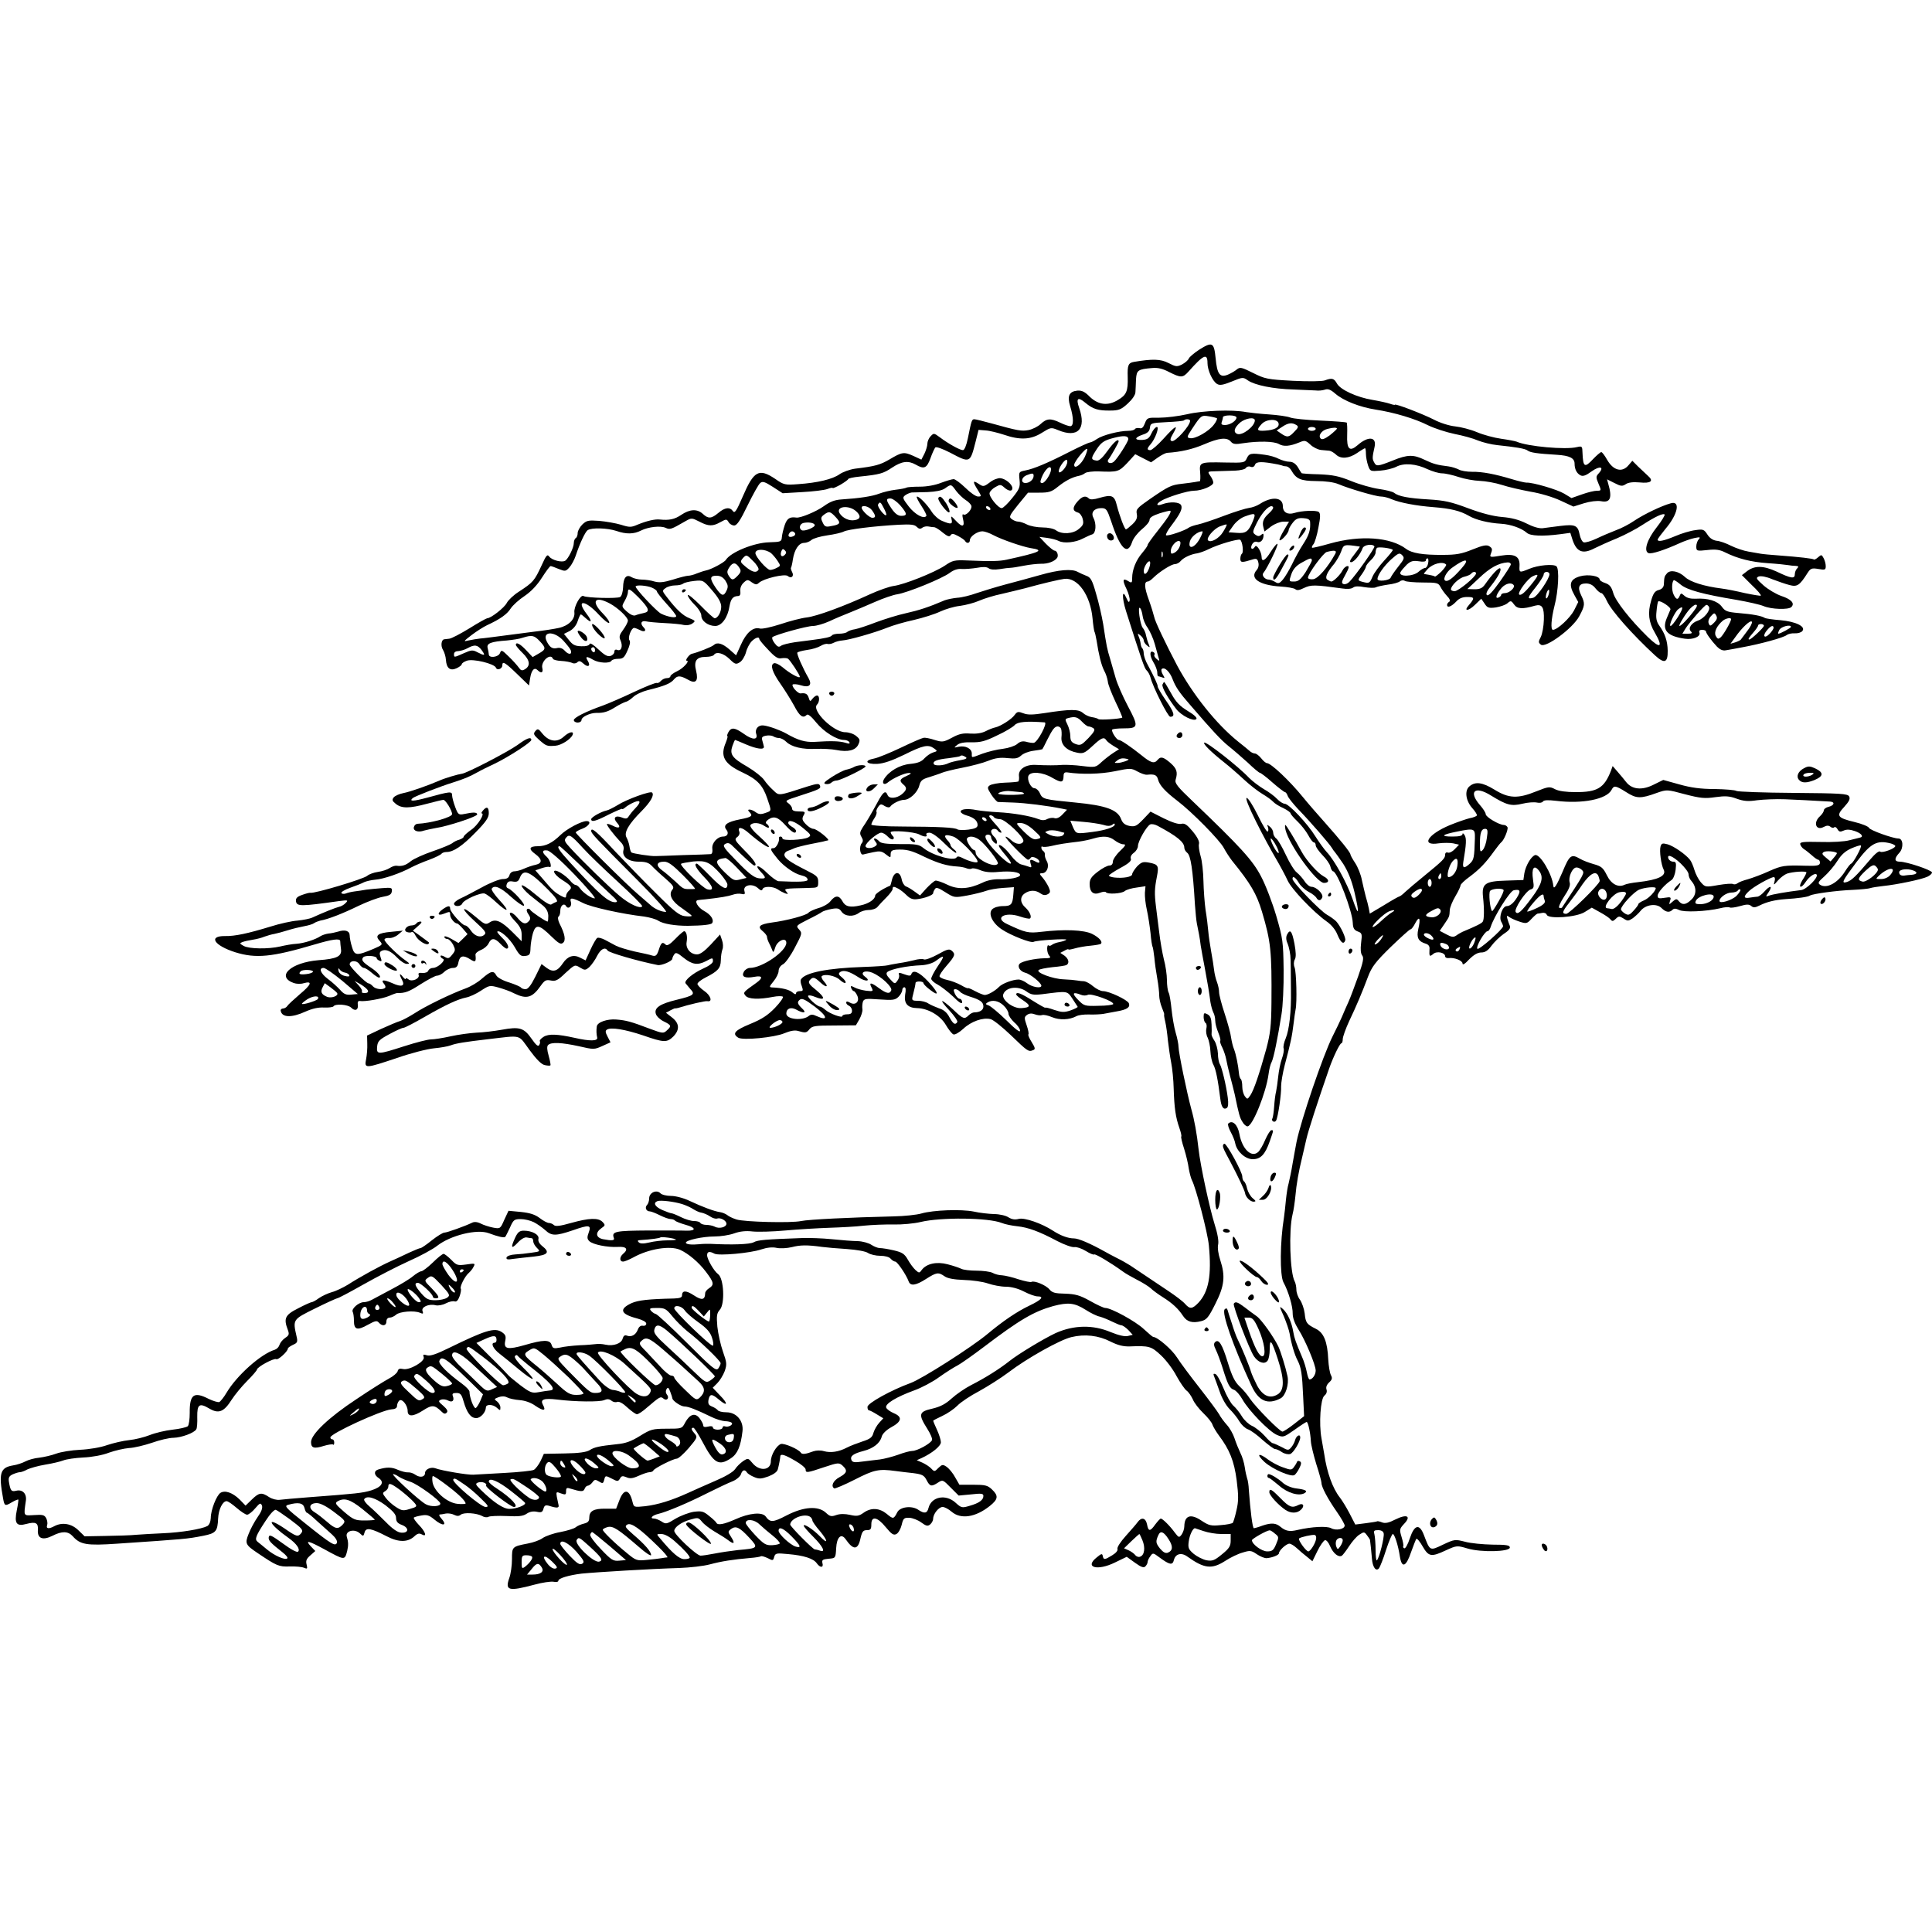 <?xml version="1.0" standalone="no"?>
<!DOCTYPE svg PUBLIC "-//W3C//DTD SVG 20010904//EN"
 "http://www.w3.org/TR/2001/REC-SVG-20010904/DTD/svg10.dtd">
<svg version="1.0" xmlns="http://www.w3.org/2000/svg"
 width="1000pt" height="1000pt" viewBox="0 0 1000 1000"
 preserveAspectRatio="xMidYMid meet">
<g transform="translate(0,1000) scale(0.1,-0.1)"
fill="#000000" stroke="none">
<path d="M6207 8190 c-26 -17 -50 -37 -54 -46 -3 -8 -18 -21 -34 -30 -27 -13
-32 -13 -71 7 -40 21 -83 22 -178 6 -30 -5 -35 -17 -33 -78 2 -73 -6 -93 -50
-119 -52 -32 -101 -26 -145 15 -27 28 -43 35 -66 33 -42 -4 -53 -28 -37 -80
19 -62 19 -103 1 -104 -8 0 -32 8 -52 18 -50 24 -70 23 -102 -7 -14 -13 -42
-27 -62 -31 -37 -7 -53 -4 -194 35 -41 11 -80 21 -87 21 -13 0 -15 -7 -33 -97
-8 -39 -18 -63 -26 -63 -15 0 -75 33 -120 67 -30 22 -31 22 -47 5 -10 -10 -17
-28 -17 -39 0 -11 -7 -34 -15 -51 l-16 -31 -41 19 c-49 22 -59 21 -124 -18
-49 -28 -71 -35 -179 -48 -27 -4 -63 -17 -80 -29 -35 -25 -112 -44 -214 -51
-67 -5 -74 -4 -118 27 -85 57 -111 43 -169 -92 -32 -74 -41 -87 -50 -75 -16
23 -42 20 -76 -9 -36 -30 -52 -31 -80 -5 -29 27 -68 25 -112 -5 -34 -23 -62
-29 -111 -24 -24 3 -68 -7 -116 -27 -32 -14 -41 -14 -85 0 -27 8 -78 17 -113
20 -57 4 -65 2 -87 -19 -13 -13 -24 -33 -24 -44 0 -11 -4 -23 -10 -26 -5 -3
-10 -15 -10 -26 0 -23 -28 -80 -44 -91 -16 -11 -69 2 -83 21 -10 14 -16 7 -39
-44 -38 -82 -44 -89 -119 -138 -27 -17 -55 -44 -62 -58 -12 -24 -82 -79 -101
-79 -4 0 -46 -23 -92 -52 -46 -28 -93 -53 -105 -54 -11 -1 -23 -3 -26 -3 -15
-2 -19 -35 -6 -55 7 -12 14 -34 15 -51 3 -44 22 -59 55 -44 15 7 27 16 27 21
0 5 12 13 26 18 31 12 143 -15 151 -36 6 -16 33 -6 33 12 0 24 14 16 77 -45
l61 -59 6 38 c7 43 22 58 39 41 18 -18 30 -13 24 11 -9 34 43 81 55 48 2 -5
21 -10 43 -11 22 -1 47 -6 56 -10 9 -5 21 -3 27 3 9 9 17 7 32 -7 24 -22 39
-12 22 15 -14 23 -6 25 28 5 29 -17 86 -20 95 -5 3 6 19 10 35 10 25 0 32 7
48 43 12 26 16 46 10 53 -10 13 10 64 24 64 5 0 18 -5 30 -11 23 -13 37 -4 20
13 -20 20 -14 37 11 32 12 -3 56 -7 97 -9 41 -2 86 -6 100 -10 15 -3 33 0 44
8 17 13 16 14 -15 27 -34 13 -68 45 -117 109 -25 32 -26 34 -7 47 10 8 33 14
50 14 17 0 35 4 41 9 5 5 30 11 57 14 47 5 48 4 94 -50 32 -37 46 -63 46 -83
0 -29 -18 -60 -34 -60 -5 0 -38 30 -74 67 -36 36 -65 60 -65 52 0 -8 16 -30
35 -49 20 -19 35 -44 35 -56 0 -28 35 -54 72 -54 33 0 65 43 74 103 7 38 18
51 44 52 10 0 14 8 12 26 -2 15 5 32 17 43 18 17 22 17 42 2 20 -13 25 -14 38
-2 25 22 132 47 148 35 18 -16 35 -2 23 20 -5 10 -8 20 -6 22 2 2 7 22 10 44
8 51 31 85 58 85 12 0 29 7 38 15 9 8 46 19 82 24 36 5 75 14 86 20 21 11 155
28 285 35 60 3 81 1 92 -11 11 -11 19 -12 28 -5 7 6 22 9 32 7 11 -2 25 -4 32
-4 6 -1 26 -13 43 -28 24 -19 34 -23 40 -14 6 10 14 10 38 -3 17 -9 34 -20 37
-26 9 -15 25 -12 25 4 0 19 38 46 65 46 11 0 37 -9 57 -20 43 -23 151 -60 193
-67 73 -11 52 -21 -125 -60 -37 -8 -81 -9 -200 -4 -70 3 -79 1 -120 -27 -55
-36 -210 -98 -265 -105 -22 -3 -76 -22 -120 -42 -139 -64 -278 -115 -330 -121
-27 -3 -89 -19 -136 -35 -47 -15 -95 -26 -107 -22 -34 9 -70 -22 -97 -84 l-25
-55 -35 31 c-36 31 -63 39 -81 22 -9 -9 -85 -39 -113 -45 -13 -2 -38 -36 -26
-36 17 0 -19 -40 -50 -54 -19 -9 -35 -21 -35 -26 0 -6 -8 -10 -19 -10 -10 0
-24 -7 -31 -15 -7 -8 -16 -12 -20 -10 -5 3 -57 -18 -117 -46 -59 -28 -133 -60
-163 -71 -88 -31 -149 -62 -150 -75 0 -7 9 -13 20 -13 11 0 20 6 20 14 0 15
44 36 75 36 39 -1 62 6 100 30 22 14 46 25 53 27 8 1 25 12 39 25 13 13 48 29
76 36 86 21 118 34 136 56 17 20 32 20 70 -1 42 -25 57 -9 44 45 -13 51 2 72
50 72 20 0 39 5 42 10 12 19 49 10 81 -21 28 -28 34 -29 53 -17 12 7 26 30 32
51 5 21 19 47 30 58 19 19 39 25 39 12 0 -5 21 -30 46 -56 35 -38 51 -48 69
-44 13 2 28 1 33 -2 12 -8 62 -84 62 -94 0 -11 -52 17 -89 49 -17 14 -37 24
-45 21 -21 -8 -9 -46 34 -107 21 -30 53 -81 70 -112 29 -56 46 -68 66 -48 6 6
24 -9 49 -40 39 -48 106 -90 144 -90 11 0 23 -5 27 -11 5 -9 -1 -10 -22 -3
-29 8 -68 10 -159 4 -48 -2 -84 8 -145 43 -30 17 -87 38 -117 42 -27 4 -47
-18 -39 -43 11 -33 -19 -33 -63 -1 -48 34 -66 36 -81 9 -6 -11 -8 -20 -5 -20
3 0 -1 -15 -8 -33 -31 -72 -9 -111 88 -156 74 -35 103 -65 126 -133 23 -68 24
-64 -10 -76 -22 -8 -34 -7 -48 3 -23 18 -52 20 -35 3 21 -21 14 -27 -48 -39
-67 -13 -90 -30 -70 -54 14 -17 5 -35 -17 -35 -30 0 -60 -34 -56 -63 2 -17 -1
-27 -9 -28 -7 -1 -71 -3 -143 -5 -71 -3 -134 -5 -140 -5 -23 -2 -121 13 -127
19 -4 4 -8 18 -10 32 -2 14 -9 34 -15 45 -15 25 10 69 79 138 46 47 66 82 53
95 -9 9 -133 -36 -178 -65 -22 -13 -47 -26 -57 -28 -29 -6 -80 -35 -80 -45 0
-17 23 -11 93 25 37 18 67 31 67 28 0 -3 8 0 18 9 9 8 29 19 45 26 34 14 36 0
5 -32 -13 -13 -27 -31 -33 -40 -8 -14 -15 -16 -37 -7 -34 13 -47 -3 -24 -28
22 -24 10 -32 -22 -15 -14 7 -28 11 -30 9 -5 -4 35 -56 69 -92 15 -14 20 -29
16 -43 -9 -34 25 -60 79 -60 35 0 52 -5 68 -22 12 -13 43 -42 70 -65 41 -36
47 -45 36 -58 -21 -25 -3 -61 50 -96 27 -19 50 -36 50 -39 0 -4 -16 -4 -35 -2
-28 3 -55 24 -147 116 -62 61 -158 160 -213 218 -97 105 -125 128 -125 107 0
-13 26 -40 239 -254 91 -91 157 -165 148 -165 -24 0 -60 16 -82 37 -11 10 -38
33 -60 52 -58 48 -325 314 -325 322 0 4 16 13 35 20 34 13 49 39 21 39 -27 0
-102 -40 -134 -71 -43 -42 -77 -59 -118 -59 -45 0 -50 -14 -14 -40 37 -27 38
-48 3 -56 -16 -3 -42 -12 -60 -20 -17 -8 -40 -14 -51 -14 -11 0 -22 -8 -25
-20 -4 -14 -14 -20 -35 -20 -16 0 -65 -19 -108 -43 -44 -24 -94 -50 -112 -58
-17 -8 -32 -20 -32 -26 0 -18 37 -16 43 1 8 19 96 58 116 51 9 -3 36 -23 59
-45 62 -57 74 -50 18 10 -26 28 -44 55 -41 60 13 21 46 8 99 -41 31 -28 61
-49 67 -47 13 4 -58 82 -81 90 -9 3 -11 11 -7 22 5 13 14 17 33 13 20 -3 27 1
34 18 19 50 50 38 146 -59 42 -42 54 -61 44 -64 -8 -3 -20 -9 -26 -13 -7 -6
-37 13 -82 51 -40 34 -72 54 -72 46 0 -8 19 -29 41 -48 23 -18 54 -43 69 -55
18 -15 27 -32 28 -53 0 -16 -1 -30 -4 -30 -9 0 -82 49 -89 60 -3 6 -11 8 -16
5 -5 -4 -3 -15 6 -27 11 -16 12 -25 3 -35 -17 -20 -33 -16 -61 18 -14 17 -30
28 -36 24 -7 -4 3 -20 24 -42 26 -27 35 -45 35 -70 l0 -35 -47 47 c-58 58 -88
71 -118 51 -21 -14 -26 -12 -75 30 -76 64 -77 43 -2 -25 55 -50 61 -59 48 -70
-20 -17 -50 -6 -70 24 -9 14 -22 25 -28 25 -16 0 -78 70 -78 87 0 17 -11 16
-38 -3 -30 -21 -28 -36 4 -24 33 13 34 13 34 -6 0 -16 23 -44 36 -44 4 0 17
-12 30 -27 l24 -28 -23 -23 -24 -23 -36 21 c-21 12 -37 17 -37 11 0 -6 7 -11
15 -11 8 0 21 -13 30 -29 13 -27 13 -31 -5 -53 -16 -20 -21 -21 -39 -10 -12 7
-21 8 -21 3 0 -5 6 -11 13 -14 17 -6 -27 -47 -52 -47 -10 0 -21 -6 -24 -14 -3
-8 -16 -13 -30 -12 -17 2 -24 -1 -20 -10 7 -19 -35 -38 -53 -23 -8 6 -14 8
-14 3 0 -5 -7 0 -15 10 -18 23 -20 14 -4 -16 17 -32 -2 -39 -50 -17 -46 20
-62 19 -43 -4 7 -8 9 -17 5 -20 -12 -12 -50 -7 -63 8 -7 8 -17 15 -22 15 -13
0 -98 86 -98 98 0 21 35 23 49 3 7 -12 19 -21 25 -21 6 0 24 -11 40 -25 16
-14 33 -25 37 -25 17 0 -3 26 -39 50 -45 30 -54 41 -42 55 10 12 70 8 70 -5 0
-4 7 -10 15 -13 11 -5 12 -1 5 18 -6 17 -6 27 3 32 21 13 49 2 82 -33 18 -19
41 -34 51 -33 16 0 15 2 -6 17 -40 27 -110 96 -110 108 0 6 10 10 23 9 12 -2
34 6 47 17 l25 21 -59 -6 c-71 -6 -87 -19 -61 -47 17 -19 17 -20 -31 -41 -88
-37 -99 -36 -112 9 -7 22 -12 49 -12 60 0 24 -24 32 -60 20 -14 -4 -36 -9 -50
-10 -14 -2 -32 -8 -40 -13 -29 -19 -86 -37 -125 -40 -22 -1 -60 -8 -85 -14
-61 -14 -160 -13 -189 3 -21 12 -22 14 -6 20 10 4 34 9 53 12 20 3 47 10 61
16 14 5 37 12 51 14 14 3 45 11 70 19 25 8 63 17 85 21 22 4 45 11 51 16 7 5
21 10 32 13 41 7 117 37 197 76 46 22 102 43 126 47 34 6 45 12 47 28 3 19 -1
21 -50 17 -29 -2 -66 -6 -83 -8 -16 -3 -43 -7 -60 -9 -16 -2 -37 -7 -46 -11
-10 -3 -19 -2 -22 3 -3 4 17 17 46 27 29 10 61 23 72 29 11 5 37 11 59 13 41
3 129 33 186 64 19 10 61 28 92 39 32 12 60 26 63 31 4 5 15 9 26 9 36 0 82
31 151 102 53 54 68 76 68 99 0 32 -11 37 -30 14 -7 -8 -10 -15 -7 -15 19 0
-21 -63 -54 -85 -21 -15 -39 -31 -39 -36 0 -4 -10 -11 -22 -15 -13 -3 -30 -12
-38 -19 -8 -6 -53 -25 -100 -41 -47 -16 -98 -39 -113 -51 -27 -22 -46 -28 -75
-24 -8 1 -23 -4 -35 -12 -12 -8 -39 -17 -61 -20 -21 -3 -46 -12 -55 -20 -19
-17 -274 -93 -294 -88 -5 1 -24 -4 -43 -11 -26 -9 -34 -17 -32 -33 4 -27 24
-27 223 1 46 6 49 5 34 -10 -8 -9 -24 -18 -35 -20 -17 -4 -78 -28 -139 -56
-11 -5 -45 -12 -75 -15 -30 -2 -93 -16 -140 -31 -118 -36 -184 -50 -235 -49
-89 1 -57 -49 53 -84 107 -33 189 -25 409 40 94 28 133 33 134 18 0 -8 2 -26
4 -42 5 -37 -21 -50 -117 -57 -143 -12 -221 -84 -128 -118 14 -5 37 -6 52 -1
47 13 40 -7 -20 -57 -31 -27 -61 -54 -65 -61 -4 -7 -15 -13 -22 -13 -8 0 -14
-6 -12 -12 6 -35 56 -37 128 -4 36 16 68 23 97 21 23 -1 45 2 48 6 9 15 74 10
91 -6 20 -21 39 -13 35 14 -2 14 1 21 10 20 23 -5 116 11 152 26 20 9 38 15
41 15 42 -1 62 7 121 45 38 24 77 45 86 45 10 0 27 9 38 20 11 11 31 20 44 20
18 0 25 7 29 30 7 34 25 38 62 14 26 -17 30 -12 26 24 -1 7 11 18 28 25 16 6
34 21 40 34 14 30 32 29 61 -2 13 -14 27 -25 32 -25 17 0 7 28 -22 55 -16 16
-28 30 -26 33 12 11 65 -36 90 -80 24 -42 32 -49 54 -46 24 3 27 7 28 44 1 22
7 56 13 76 15 46 33 42 95 -19 37 -36 49 -43 60 -33 16 12 10 46 -18 100 -8
17 -10 32 -5 36 5 3 9 16 9 29 0 28 19 43 30 25 11 -19 32 -1 25 21 -8 25 5
24 63 -5 44 -22 203 -57 316 -70 27 -4 61 -13 74 -22 25 -16 85 -26 152 -26
79 1 121 6 126 14 11 17 -7 44 -40 62 -34 18 -55 55 -33 57 7 1 23 3 37 4 81
9 120 16 143 24 13 5 34 7 45 4 17 -4 20 -1 15 16 -8 30 40 40 69 15 15 -14
22 -16 25 -6 6 16 53 15 78 -1 11 -8 29 -17 39 -21 16 -5 17 -4 6 9 -13 16
-13 16 115 19 49 1 50 2 50 31 0 27 -7 33 -61 60 -85 43 -114 63 -114 81 0 8
8 17 18 20 9 3 26 10 37 15 11 4 45 13 75 19 30 6 62 12 70 14 8 3 20 5 25 6
16 1 -57 60 -75 60 -9 0 -27 11 -39 24 -19 20 -21 28 -12 45 11 19 9 21 -24
21 -24 0 -35 5 -35 14 0 8 -9 21 -20 29 -18 12 -13 15 53 36 111 36 117 39
111 55 -4 11 -14 11 -62 -4 -159 -51 -148 -50 -180 -20 -16 14 -37 38 -47 53
-10 15 -49 46 -86 68 -80 46 -93 64 -78 108 6 17 12 31 14 31 1 0 27 -10 56
-23 56 -24 95 -29 93 -12 -1 6 -5 20 -8 31 -5 17 -2 22 18 26 14 3 31 1 38 -3
7 -5 21 -9 30 -9 10 0 27 -9 37 -19 27 -27 85 -41 156 -37 33 1 80 -1 104 -6
60 -12 100 -2 114 29 10 22 8 28 -12 44 -13 11 -38 19 -56 19 -61 0 -176 113
-146 143 14 14 14 47 0 47 -7 0 -17 -8 -24 -17 -11 -15 -13 -15 -19 5 -7 21
-16 26 -42 23 -14 -2 -49 37 -41 46 4 3 23 2 42 -4 44 -14 60 1 40 37 -30 52
-62 125 -58 132 2 4 25 10 51 14 26 3 57 13 70 21 13 8 29 12 35 10 7 -2 21 0
32 6 11 6 31 11 45 12 34 2 167 40 232 66 29 12 91 30 138 40 47 11 108 30
135 43 28 13 74 27 104 30 30 4 75 16 100 27 25 11 77 27 116 35 38 9 93 22
120 29 90 25 180 46 205 49 69 7 134 -85 145 -205 3 -34 8 -65 10 -69 3 -4 7
-25 11 -46 11 -72 24 -126 39 -155 9 -16 17 -41 19 -56 1 -16 20 -63 40 -106
21 -43 36 -80 35 -81 -8 -7 -118 -14 -124 -8 -3 3 -18 8 -33 10 -15 2 -36 12
-47 22 -23 20 -65 20 -199 -1 -60 -9 -86 -10 -109 -1 -26 10 -32 9 -44 -7 -15
-23 -74 -60 -101 -66 -11 -2 -34 -11 -51 -20 -20 -10 -48 -14 -79 -12 -36 3
-58 -1 -94 -21 -45 -24 -51 -24 -90 -12 -24 8 -50 13 -58 11 -8 -1 -61 -24
-117 -51 -57 -27 -118 -52 -138 -56 -54 -10 -44 -30 14 -28 35 2 76 16 142 48
98 49 124 54 154 32 18 -13 18 -14 -6 -21 -13 -4 -33 -18 -44 -30 -15 -17 -34
-25 -74 -29 -54 -5 -109 -37 -135 -78 -13 -22 -1 -34 18 -19 27 23 90 51 111
50 15 0 12 -4 -12 -15 -36 -16 -40 -25 -18 -44 21 -17 19 -29 -7 -51 -28 -22
-66 -25 -74 -4 -10 26 -23 17 -51 -36 -39 -71 -56 -100 -78 -132 -15 -24 -16
-32 -6 -49 9 -15 9 -23 1 -33 -14 -17 -9 -61 7 -58 7 2 30 7 53 12 33 7 44 6
65 -11 25 -19 25 -19 25 1 0 16 7 21 28 23 53 3 78 -3 147 -37 72 -34 117 -47
170 -50 17 -1 38 -5 47 -9 9 -4 22 -5 27 -2 6 4 26 0 45 -8 23 -10 54 -13 94
-9 63 6 112 -1 112 -16 0 -13 -56 -24 -110 -22 -27 1 -62 -6 -85 -18 -70 -33
-127 -37 -182 -10 -26 13 -54 22 -61 21 -7 -2 -28 -20 -47 -40 l-33 -37 -29
21 c-15 11 -35 23 -44 26 -9 4 -19 20 -22 37 -10 47 -42 41 -52 -10 -3 -12 -6
-22 -7 -23 -37 -15 -78 -42 -78 -51 0 -19 -32 -42 -75 -51 -55 -13 -80 -7 -95
22 -17 31 -37 31 -62 -1 -10 -13 -38 -29 -61 -35 -23 -7 -46 -17 -52 -24 -11
-14 -113 -41 -190 -51 -64 -9 -77 -21 -47 -45 12 -10 22 -23 22 -29 0 -6 4
-19 9 -29 5 -9 13 -26 17 -37 6 -18 8 -16 17 12 11 35 57 54 57 23 0 -44 -125
-130 -189 -130 -11 0 -25 -9 -31 -20 -14 -26 6 -35 55 -26 42 8 46 -5 10 -31
-69 -49 -70 -50 -56 -67 15 -18 69 -20 141 -6 25 5 48 5 52 1 4 -4 -14 -30
-41 -58 -37 -38 -67 -58 -128 -83 -80 -33 -95 -50 -62 -71 23 -15 188 1 239
23 29 12 53 17 70 12 39 -11 44 -11 60 9 14 17 31 19 128 19 l112 1 18 31 c10
18 17 41 16 51 -2 11 -1 28 2 39 6 17 14 18 86 13 70 -5 82 -3 99 14 10 10 19
26 19 34 0 8 5 15 11 15 7 0 9 -13 4 -38 -7 -46 13 -69 62 -70 56 -1 120 -38
148 -86 14 -24 32 -47 40 -50 8 -3 30 10 51 29 40 38 102 60 141 50 14 -3 61
-41 105 -83 86 -83 91 -87 114 -78 14 5 13 11 -6 42 -12 19 -20 37 -17 40 3 3
-1 24 -9 47 -13 38 -13 43 2 54 11 8 24 9 40 3 13 -5 30 -7 38 -4 7 3 31 -2
52 -11 39 -16 89 -14 125 5 10 6 40 10 66 9 27 -1 59 1 73 3 14 3 45 8 70 13
53 9 71 21 63 42 -7 18 -103 63 -134 63 -12 0 -34 11 -51 25 -16 14 -37 25
-46 26 -9 0 -26 2 -37 4 -11 2 -42 5 -70 6 -56 2 -144 35 -129 48 5 5 37 11
72 15 35 3 67 8 72 11 17 10 11 33 -11 49 l-21 14 21 11 c12 7 21 10 21 7 0
-3 15 0 33 5 17 5 54 12 81 14 28 3 52 7 54 10 11 10 -9 33 -45 51 -42 21
-144 25 -263 11 -67 -8 -82 -5 -177 40 -70 32 -11 66 67 39 24 -8 47 -13 51
-10 11 7 -1 36 -23 56 -28 24 -30 55 -5 73 27 19 57 19 82 1 14 -10 25 -11 37
-5 15 8 16 14 6 37 -7 15 -21 37 -32 50 -17 19 -17 22 -3 22 26 0 40 36 25 63
-7 12 -11 27 -10 34 1 6 -2 14 -8 18 -5 3 -10 11 -10 17 0 6 2 9 5 6 4 -3 24
-2 46 3 41 10 77 15 144 23 22 3 56 10 75 16 51 15 82 12 110 -10 14 -11 34
-20 44 -20 16 0 12 -7 -17 -35 -21 -20 -37 -45 -37 -55 0 -13 -7 -20 -18 -20
-10 0 -37 -14 -60 -32 -34 -26 -42 -39 -42 -64 0 -41 19 -58 53 -45 15 6 28 7
31 3 7 -12 82 -8 98 6 8 7 36 15 61 18 l46 7 -3 -34 c-1 -18 3 -58 10 -88 7
-31 15 -85 19 -120 3 -36 8 -68 11 -72 2 -5 6 -30 9 -56 2 -26 9 -75 15 -108
6 -33 10 -72 10 -87 0 -16 6 -44 14 -63 8 -19 13 -35 12 -35 -2 0 0 -17 5 -37
5 -21 11 -65 14 -98 4 -33 11 -85 17 -115 6 -30 12 -91 13 -135 3 -99 10 -148
29 -202 8 -23 13 -43 10 -46 -2 -2 4 -30 15 -63 10 -32 21 -78 24 -102 4 -23
11 -50 16 -60 21 -39 82 -273 88 -338 15 -156 -1 -240 -54 -297 -32 -33 -44
-34 -69 -6 -10 12 -48 41 -84 65 -68 46 -158 106 -200 134 -14 9 -45 27 -70
39 -25 13 -52 27 -60 32 -79 44 -138 69 -161 69 -30 0 -69 14 -109 40 -58 38
-148 69 -177 61 -19 -5 -35 -3 -53 8 -13 9 -47 17 -75 17 -27 1 -75 6 -105 13
-65 13 -209 8 -271 -10 -24 -7 -89 -14 -144 -15 -220 -5 -442 -16 -478 -24
-50 -11 -293 -5 -335 8 -19 6 -40 16 -48 23 -8 6 -24 13 -37 15 -29 4 -89 26
-157 58 -31 15 -73 26 -97 26 -23 0 -48 6 -55 14 -20 20 -58 3 -58 -27 0 -13
-5 -28 -11 -34 -13 -13 -4 -33 14 -33 7 0 30 -9 52 -20 22 -11 47 -20 57 -20
9 0 19 -4 22 -8 3 -4 28 -14 56 -22 52 -14 55 -31 4 -30 -16 1 -105 1 -198 1
-171 -1 -191 -5 -179 -38 6 -14 -8 -16 -56 -7 -37 8 -41 34 -8 57 20 14 21 16
6 32 -22 23 -70 21 -163 -5 -56 -16 -81 -19 -89 -11 -6 6 -18 11 -26 11 -8 0
-29 11 -47 25 -25 19 -51 27 -98 32 l-64 6 -22 -47 c-20 -46 -21 -47 -58 -40
-20 4 -49 13 -64 21 -18 9 -34 10 -45 4 -35 -17 -129 -51 -143 -51 -8 0 -37
-18 -65 -40 -27 -22 -54 -40 -58 -40 -5 0 -32 -11 -60 -24 -29 -14 -72 -34
-97 -45 -54 -24 -158 -81 -220 -121 -25 -15 -62 -33 -82 -38 -21 -6 -51 -20
-67 -31 -16 -12 -33 -21 -38 -21 -4 0 -36 -14 -70 -32 -68 -34 -76 -52 -53
-112 8 -22 6 -28 -14 -41 -13 -9 -26 -25 -29 -35 -3 -11 -13 -22 -24 -26 -73
-22 -197 -133 -250 -222 -14 -24 -32 -46 -38 -49 -7 -2 -31 5 -54 16 -78 40
-100 24 -99 -73 0 -31 -4 -62 -10 -68 -5 -5 -41 -14 -79 -18 -37 -4 -91 -17
-118 -28 -28 -11 -76 -23 -106 -26 -31 -3 -82 -15 -115 -26 -33 -12 -94 -22
-139 -24 -44 -2 -100 -11 -124 -20 -24 -9 -64 -18 -88 -21 -24 -2 -56 -11 -71
-19 -15 -8 -44 -18 -65 -21 -66 -11 -75 -40 -51 -171 7 -39 10 -41 45 -20 17
10 32 16 34 14 1 -1 -2 -26 -8 -55 -14 -68 -2 -85 49 -71 49 13 63 6 60 -32
-3 -44 26 -54 76 -29 49 25 80 24 104 -2 39 -44 71 -50 231 -39 354 24 359 24
446 41 65 13 73 23 76 89 2 47 23 90 44 90 7 0 30 -16 52 -35 22 -19 46 -35
54 -35 8 0 27 15 42 33 24 28 28 30 35 14 4 -13 -3 -32 -23 -60 -16 -23 -37
-62 -46 -86 -20 -50 -17 -57 47 -100 98 -66 109 -71 166 -69 30 1 64 -2 74 -7
17 -7 18 -5 13 17 -5 19 -1 30 19 47 l26 23 -23 24 c-32 34 -13 30 68 -14 108
-59 107 -59 120 -10 7 30 6 48 -2 74 -9 30 39 43 67 18 18 -17 19 -17 25 4 7
27 32 23 115 -20 62 -32 110 -32 145 2 14 13 24 15 36 8 29 -16 20 13 -15 49
-17 18 -29 35 -26 38 3 3 21 8 40 11 27 5 40 1 65 -20 45 -38 72 -34 36 6 -9
10 -12 18 -7 19 5 0 19 2 32 5 13 2 32 -1 43 -7 15 -7 24 -7 34 1 16 13 81 9
111 -7 11 -7 26 -8 32 -4 7 4 49 6 93 4 63 -3 86 -1 105 12 16 11 35 14 53 10
23 -5 29 -2 34 16 5 17 10 20 29 15 41 -13 53 -12 49 4 -2 8 -6 27 -9 43 -4
26 -3 27 22 17 23 -8 26 -7 26 11 0 18 4 20 22 14 56 -17 68 -17 74 -1 3 9 11
16 16 16 6 0 17 8 24 17 11 16 16 16 34 5 19 -12 22 -11 27 7 6 25 6 25 43 6
26 -14 30 -13 39 2 7 14 14 15 33 7 18 -8 32 -7 63 7 22 10 48 19 57 19 9 0
18 4 20 9 4 11 103 61 121 61 8 0 36 25 62 55 44 52 46 57 31 74 -18 20 -21
31 -7 31 5 0 25 -32 46 -71 60 -114 85 -129 148 -87 34 22 51 62 60 139 7 54
-31 99 -83 99 -21 0 -42 5 -45 11 -4 5 -17 14 -30 19 -17 7 -21 14 -18 34 7
33 17 33 55 1 45 -38 48 -21 4 23 l-37 39 24 24 c13 13 30 41 38 62 12 35 11
44 -9 101 -12 34 -25 92 -29 129 -5 57 -3 70 13 88 27 30 21 162 -9 184 -21
15 -57 77 -57 98 0 19 12 22 38 8 23 -12 186 3 242 22 30 10 58 13 80 8 19 -4
54 -2 79 4 43 11 78 12 156 1 22 -3 80 -8 129 -11 53 -4 98 -12 110 -21 11 -7
39 -14 62 -14 25 0 47 -6 54 -15 7 -8 18 -15 24 -15 11 -1 57 -69 69 -102 9
-26 37 -22 90 12 55 35 64 36 96 14 15 -11 48 -17 99 -19 43 -1 99 -9 125 -18
26 -9 68 -17 93 -17 28 0 63 -9 94 -25 27 -14 58 -25 70 -25 37 0 21 -18 -42
-48 -65 -31 -137 -80 -216 -146 -81 -68 -341 -234 -400 -255 -99 -36 -222
-104 -222 -123 0 -10 3 -18 8 -18 4 0 22 -9 41 -21 l33 -20 -21 -23 c-12 -13
-25 -36 -30 -52 -6 -24 -17 -32 -57 -45 -27 -9 -64 -23 -81 -32 -42 -22 -84
-28 -119 -18 -17 5 -40 4 -54 -1 -40 -15 -59 -17 -65 -7 -11 18 -86 50 -103
45 -23 -8 -52 -57 -52 -89 0 -49 -60 -54 -96 -9 -21 25 -22 26 -48 9 -14 -10
-33 -28 -41 -41 -10 -15 -51 -39 -103 -61 -48 -21 -112 -49 -142 -63 -86 -39
-155 -60 -220 -68 -59 -6 -59 -6 -66 22 -16 67 -45 71 -68 9 l-17 -44 -55 0
c-61 1 -84 -12 -84 -47 0 -18 -7 -25 -27 -30 -16 -4 -35 -12 -43 -19 -8 -7
-44 -18 -80 -25 -35 -6 -77 -21 -91 -31 -15 -11 -49 -23 -76 -28 -83 -16 -83
-17 -83 -81 0 -32 -6 -76 -14 -98 -23 -65 -4 -70 131 -34 40 11 83 17 97 15
15 -3 26 -1 26 5 0 13 55 29 120 37 81 8 365 25 505 29 55 2 127 10 160 19 60
16 117 25 209 33 26 2 51 6 55 9 4 2 20 -3 35 -10 26 -14 28 -13 33 6 6 20 11
21 73 15 81 -7 131 -23 148 -48 17 -24 36 -23 29 1 -4 17 1 20 32 23 36 3 36
3 39 55 3 57 26 79 49 46 40 -58 64 -57 77 5 8 35 14 42 33 42 19 0 23 5 23
30 0 45 31 39 75 -15 30 -36 40 -43 55 -35 10 5 22 27 27 47 8 34 12 38 40 37
17 -1 45 -12 61 -24 26 -19 34 -21 47 -10 8 7 15 20 15 29 0 25 29 61 49 61
10 0 31 -11 47 -25 47 -40 123 -29 197 30 44 35 46 53 11 86 -22 21 -35 24
-97 24 l-71 0 -22 38 c-11 21 -31 45 -43 54 -21 14 -24 14 -44 -5 -19 -20 -21
-20 -36 -4 -9 10 -29 23 -46 31 l-30 13 25 11 c54 25 100 62 100 82 0 11 -9
40 -20 64 -11 24 -20 45 -20 47 0 2 21 13 47 25 26 12 61 36 78 53 17 18 68
52 114 76 45 25 113 68 150 96 97 74 267 169 326 183 70 17 141 9 203 -23 38
-19 66 -26 100 -25 100 4 111 1 161 -46 27 -25 63 -73 81 -108 19 -34 42 -68
52 -75 10 -7 24 -28 32 -45 7 -18 32 -50 55 -72 22 -21 44 -48 47 -60 4 -11
19 -36 33 -55 55 -73 79 -132 92 -232 10 -80 10 -108 -1 -155 -7 -32 -16 -61
-19 -65 -4 -4 -32 -10 -63 -12 -50 -5 -61 -2 -99 23 -56 38 -88 27 -89 -29 0
-14 -7 -33 -14 -43 -13 -17 -15 -16 -35 10 -26 36 -64 73 -73 73 -3 0 -16 -14
-28 -30 -27 -38 -36 -38 -43 0 -7 34 -29 39 -49 11 -7 -10 -35 -42 -61 -71
-27 -30 -46 -59 -43 -67 3 -8 -7 -21 -27 -33 -39 -24 -45 -25 -49 -4 -3 14 -7
13 -30 -6 -68 -53 1 -73 94 -27 l60 29 43 -31 c32 -23 45 -27 53 -19 7 7 12
17 12 23 0 6 6 20 14 30 13 19 15 18 47 -6 53 -39 68 -42 75 -14 8 33 39 41
70 18 87 -62 126 -67 196 -22 26 17 67 37 90 43 38 12 45 11 74 -9 18 -12 40
-21 51 -20 30 3 63 16 63 26 0 14 38 49 54 49 7 0 24 -10 38 -23 13 -12 37
-33 53 -45 l28 -23 26 53 c14 29 32 54 39 56 7 2 19 -12 27 -32 16 -37 44 -59
61 -48 5 4 22 26 37 49 15 23 38 50 52 59 24 16 27 16 40 -2 8 -10 15 -21 16
-24 2 -13 7 -59 10 -96 3 -45 21 -71 37 -51 5 7 22 49 36 94 15 46 31 83 35
83 9 0 28 -58 37 -118 10 -61 32 -52 58 25 12 34 24 64 27 68 4 3 19 -15 33
-40 31 -53 44 -55 121 -19 55 25 57 25 111 9 71 -21 219 -17 219 5 0 12 -18
15 -90 15 -49 1 -114 7 -142 15 -51 13 -55 13 -114 -15 -69 -33 -67 -34 -99
50 -23 60 -49 54 -73 -18 -10 -31 -23 -54 -29 -51 -5 3 -7 8 -5 10 3 3 -1 24
-8 47 -12 40 -12 43 13 70 38 40 14 52 -46 22 -33 -17 -52 -21 -68 -15 -12 5
-24 7 -25 6 -2 -2 -29 -6 -59 -10 l-55 -7 -30 58 c-16 31 -39 68 -50 82 -37
47 -67 129 -81 226 -3 17 -9 53 -14 80 -14 76 -5 206 15 221 10 8 15 20 11 32
-4 12 1 25 14 37 15 14 17 22 9 37 -6 11 -12 47 -14 81 -4 92 -23 139 -64 159
-48 24 -53 31 -58 80 -3 24 -14 55 -24 70 -11 14 -19 38 -19 53 0 14 -4 34 -9
43 -24 45 -31 263 -11 345 6 23 12 67 15 97 5 59 17 128 35 200 6 25 16 68 22
95 9 41 58 192 118 365 21 60 55 130 63 130 4 0 7 10 7 21 0 12 15 54 33 93
39 82 66 146 98 231 19 50 38 76 117 153 52 50 98 92 103 92 5 0 16 15 25 33
21 39 28 24 15 -32 -10 -45 0 -64 40 -76 13 -4 20 -14 18 -28 -2 -37 0 -41 19
-25 18 17 62 8 62 -12 0 -6 8 -10 18 -9 30 4 72 -13 72 -28 0 -10 13 -2 34 21
24 24 44 36 63 36 20 0 35 10 53 35 14 19 42 46 63 61 28 18 37 30 32 42 -4 9
-10 26 -13 37 -4 16 -3 18 9 9 8 -6 31 -17 53 -24 36 -12 40 -11 63 14 13 14
27 26 31 27 4 0 15 2 25 4 10 2 20 -2 23 -10 9 -23 152 -13 196 14 l37 23 43
-24 c24 -13 48 -29 54 -37 9 -11 13 -10 27 3 15 15 19 15 40 2 21 -14 25 -14
48 1 13 10 32 27 41 39 26 32 82 40 108 14 22 -22 41 -25 57 -9 8 8 17 7 34
-1 24 -13 141 -8 213 9 22 6 44 7 49 4 5 -3 28 0 53 7 34 10 47 10 58 1 11
-10 21 -9 43 2 38 19 79 29 133 33 64 4 118 11 129 19 16 9 139 26 221 29 41
2 82 6 90 9 8 3 39 8 67 11 70 7 199 34 229 48 13 6 24 16 24 22 0 12 -131 56
-167 56 -29 0 -29 17 -2 46 23 25 20 74 -5 74 -28 0 -148 43 -152 55 -3 7 -36
21 -74 30 -91 22 -98 32 -54 79 25 28 32 41 25 54 -8 14 -43 16 -289 18 -154
1 -286 6 -294 10 -7 5 -58 9 -113 10 -72 0 -123 7 -183 24 l-83 23 -51 -25
c-60 -30 -111 -24 -141 14 -10 13 -30 37 -44 53 l-26 30 -9 -25 c-35 -89 -70
-110 -181 -110 -51 0 -88 5 -108 15 -28 15 -34 14 -97 -11 -96 -39 -143 -37
-217 9 -62 38 -99 43 -129 17 -26 -21 -20 -73 13 -111 16 -18 28 -36 25 -40
-2 -4 -19 -11 -37 -14 -17 -4 -64 -20 -103 -36 -115 -48 -152 -109 -57 -94 24
3 58 3 74 0 l31 -7 -22 -23 c-12 -13 -28 -21 -36 -18 -8 3 -14 -1 -14 -11 0
-19 -11 -30 -110 -111 -41 -33 -84 -70 -97 -82 -13 -13 -27 -23 -30 -23 -3 0
-39 -20 -79 -45 l-74 -44 -5 27 c-3 15 -10 43 -16 62 -5 19 -14 58 -20 85 -5
28 -21 67 -34 87 -14 21 -25 41 -25 45 0 11 -53 76 -132 165 -36 40 -88 100
-114 132 -69 85 -166 176 -186 176 -6 0 -19 11 -30 25 -11 14 -26 25 -33 25
-7 0 -20 6 -27 13 -7 6 -34 29 -60 49 -113 91 -234 243 -315 393 -59 112 -115
229 -119 252 -3 13 -15 53 -28 89 -23 63 -25 94 -5 94 5 0 17 8 28 19 31 31
94 71 112 71 9 0 23 7 30 16 15 18 54 36 86 40 11 2 38 11 60 22 48 24 151 54
162 48 12 -8 19 -66 9 -72 -4 -3 -8 -14 -8 -26 0 -21 8 -21 66 -3 17 5 23 2
27 -16 4 -14 0 -30 -8 -39 -39 -43 12 -79 124 -86 35 -2 69 -8 76 -14 8 -7 21
-5 43 6 38 18 55 18 200 -2 25 -4 48 -2 56 5 9 7 28 8 58 2 25 -4 52 -5 59 -1
8 4 36 10 63 14 27 3 55 11 62 17 7 6 19 7 26 2 7 -4 49 -8 93 -8 73 0 80 -2
91 -23 6 -12 21 -33 33 -46 15 -15 19 -26 12 -31 -6 -3 -11 -10 -11 -16 0 -17
22 -9 46 16 16 18 33 25 59 25 38 0 39 -6 7 -43 -28 -32 -2 -31 32 2 l33 32
17 -25 c14 -22 21 -25 59 -20 23 4 50 13 60 22 16 14 19 14 34 -7 16 -23 43
-25 108 -6 37 10 48 -8 46 -73 -1 -34 -8 -73 -16 -89 -13 -25 -13 -29 1 -40
25 -18 164 84 198 147 30 56 31 66 10 109 -20 41 -12 61 25 61 20 0 36 -8 49
-25 11 -14 25 -25 31 -25 5 0 18 -18 28 -40 23 -51 131 -173 249 -282 49 -45
67 -39 66 24 -1 51 -14 88 -43 129 -15 21 -19 39 -15 74 2 25 6 49 9 52 9 8
68 -31 63 -42 -2 -5 -11 -26 -19 -45 -26 -62 2 -93 94 -106 43 -6 83 11 75 32
-3 9 1 14 14 14 11 0 20 -4 20 -8 0 -9 26 -46 57 -79 15 -15 30 -22 45 -19 13
2 52 9 88 16 93 17 213 50 228 63 8 6 26 10 42 9 15 -1 33 4 39 12 19 23 -34
49 -114 56 -38 3 -75 8 -81 12 -16 10 -61 19 -136 25 -57 5 -69 9 -86 33 -23
30 -72 45 -136 41 -25 -1 -45 4 -57 15 -17 15 -19 15 -25 0 -9 -23 -19 -20
-32 8 -10 22 -9 62 1 73 3 2 18 -8 35 -22 34 -29 117 -51 291 -80 57 -10 120
-24 139 -32 40 -17 129 -20 144 -5 19 19 0 40 -51 57 -27 9 -69 34 -93 55 -38
34 -41 39 -25 46 12 4 40 -1 70 -14 29 -11 69 -25 89 -30 40 -11 53 -2 93 61
16 25 22 28 57 22 34 -6 38 -5 38 15 0 12 -5 30 -11 41 -10 19 -12 19 -28 5
-10 -9 -20 -14 -22 -12 -5 5 -74 13 -181 21 -42 3 -85 7 -95 9 -10 2 -38 7
-63 11 -25 4 -65 18 -90 30 -25 13 -59 25 -75 26 -20 3 -36 14 -48 33 -17 26
-22 28 -62 22 -25 -3 -72 -17 -104 -31 -60 -25 -91 -31 -91 -18 0 4 18 28 40
55 65 76 79 148 28 133 -48 -13 -139 -57 -187 -89 -27 -19 -72 -42 -98 -51
-26 -10 -71 -29 -100 -43 -28 -13 -58 -22 -66 -19 -8 3 -17 21 -21 41 -9 47
-24 53 -98 44 -35 -4 -76 -10 -93 -12 -19 -2 -50 7 -85 25 -38 19 -76 29 -125
33 -47 4 -105 19 -175 45 -88 33 -122 41 -206 46 -104 6 -156 16 -178 34 -7 6
-42 15 -78 20 -35 5 -100 23 -144 41 -64 26 -95 32 -167 35 -48 1 -89 4 -90 6
-2 2 -11 16 -20 32 -12 18 -26 27 -43 27 -14 0 -38 7 -55 15 -16 9 -48 18 -72
21 -72 10 -82 8 -94 -19 -10 -22 -15 -23 -109 -21 -135 3 -137 2 -132 -52 2
-24 1 -44 -2 -45 -3 0 -14 -2 -25 -4 -11 -2 -41 -6 -67 -9 -55 -6 -69 -12
-166 -79 -66 -46 -73 -53 -68 -77 4 -21 -2 -34 -23 -54 -15 -14 -30 -26 -33
-26 -7 0 -33 68 -48 127 -12 49 -27 54 -89 36 -30 -9 -48 -10 -55 -3 -17 17
-36 11 -60 -17 -26 -30 -25 -48 3 -56 10 -2 21 -17 25 -33 6 -24 3 -33 -19
-51 -30 -27 -89 -30 -119 -8 -12 9 -42 15 -70 15 -28 0 -64 7 -80 15 -15 8
-36 15 -45 15 -10 0 -25 6 -34 13 -16 11 -13 18 33 75 l51 62 58 0 c50 0 64 4
97 31 40 32 74 49 108 56 11 2 25 8 32 14 7 6 39 10 71 9 99 -4 104 -2 148 44
l41 45 41 -21 41 -21 34 24 c18 13 40 24 48 25 74 5 133 19 192 44 79 34 119
38 139 14 11 -13 23 -15 64 -8 81 12 158 10 184 -4 25 -15 57 -12 106 8 28 12
33 11 57 -11 14 -14 39 -26 55 -28 15 -1 35 -3 44 -4 8 -1 23 -10 33 -19 25
-25 67 -22 110 7 20 14 39 25 41 25 3 0 5 -13 5 -29 0 -15 5 -42 11 -60 11
-31 12 -31 63 -27 28 2 65 11 83 20 40 21 103 16 163 -13 24 -11 58 -21 74
-21 17 0 56 -9 86 -19 30 -10 79 -19 109 -20 29 -1 81 -10 115 -21 33 -11 100
-26 148 -35 50 -8 117 -28 155 -46 l67 -31 54 17 c33 10 67 14 88 11 49 -10
60 16 38 91 l-6 22 38 -19 c33 -17 41 -18 59 -6 13 9 38 12 71 9 59 -6 75 7
44 34 -11 10 -34 32 -51 48 l-30 30 -19 -22 c-33 -41 -80 -29 -112 28 -12 21
-25 39 -30 39 -4 0 -24 -17 -43 -37 -43 -46 -51 -41 -54 33 -1 34 -2 36 -28
30 -58 -15 -257 3 -313 28 -8 3 -44 10 -80 15 -36 5 -92 20 -125 34 -33 14
-84 27 -113 30 -30 3 -78 18 -110 35 -59 30 -202 85 -202 77 0 -2 -11 0 -25 5
-14 5 -55 14 -90 20 -81 13 -168 53 -185 85 -15 27 -26 30 -63 16 -14 -5 -83
-6 -165 -2 -133 7 -145 10 -207 41 -58 29 -67 31 -83 18 -9 -8 -30 -20 -46
-27 -42 -17 -56 1 -64 85 -8 82 -17 87 -85 44z m43 -70 c0 -36 26 -93 49 -107
14 -9 31 -6 76 12 56 23 59 24 84 6 37 -25 131 -44 236 -47 50 -2 101 -4 115
-5 14 -2 35 0 47 4 16 6 30 1 55 -21 42 -36 125 -69 208 -82 97 -15 204 -47
271 -81 33 -16 94 -36 137 -45 42 -8 97 -23 122 -34 25 -10 70 -21 100 -24 96
-10 145 -18 157 -28 14 -11 52 -16 151 -22 66 -4 92 -17 92 -46 0 -28 11 -50
30 -60 13 -7 28 -2 58 20 43 31 68 24 37 -10 -15 -16 -15 -21 -1 -54 15 -35
15 -36 -8 -36 -13 0 -48 -8 -78 -19 l-54 -19 -38 23 c-35 21 -163 59 -196 57
-8 0 -42 8 -75 18 -86 26 -153 39 -206 38 -26 0 -57 5 -69 12 -12 6 -36 14
-53 16 -58 7 -79 13 -123 34 -58 28 -88 28 -166 -4 -78 -31 -85 -31 -96 -8
-10 17 -9 26 3 80 11 52 -34 56 -89 7 -41 -35 -56 -20 -53 55 1 32 0 61 -3 63
-3 2 -63 7 -135 10 -71 3 -142 10 -157 16 -15 6 -65 13 -110 16 -46 3 -99 9
-118 12 -71 14 -225 8 -305 -11 -44 -10 -109 -18 -144 -18 -61 1 -64 0 -75
-29 -8 -21 -16 -29 -28 -25 -10 2 -21 0 -24 -5 -3 -5 -18 -9 -34 -9 -47 0
-133 -22 -162 -42 -14 -10 -31 -18 -36 -18 -5 0 -52 -21 -103 -47 -119 -61
-189 -90 -232 -98 -34 -7 -34 -8 -30 -48 4 -38 0 -48 -37 -94 -23 -29 -48 -53
-55 -53 -19 0 -67 60 -63 78 2 9 15 23 30 31 24 14 28 14 46 -2 22 -20 42 -22
42 -4 0 20 -36 50 -63 52 -12 1 -37 -8 -54 -22 -31 -23 -34 -23 -58 -7 -30 20
-32 12 -4 -32 20 -33 20 -34 1 -34 -11 0 -40 20 -65 45 -26 25 -53 45 -61 45
-8 0 -38 -9 -65 -19 -30 -12 -73 -20 -110 -20 -33 0 -64 -2 -69 -5 -5 -3 -31
-8 -57 -11 -26 -3 -63 -12 -84 -20 -36 -14 -103 -24 -194 -30 -35 -2 -60 -11
-93 -35 -39 -28 -121 -62 -142 -59 -34 5 -48 -4 -60 -38 -7 -21 -14 -49 -15
-63 -2 -24 -5 -25 -67 -27 -77 -2 -198 -51 -223 -91 -9 -14 -77 -50 -104 -55
-10 -2 -31 -9 -46 -15 -16 -7 -36 -12 -45 -12 -9 0 -45 -9 -79 -20 -47 -14
-69 -17 -95 -10 -18 6 -48 10 -66 10 -18 0 -41 6 -52 12 -28 18 -44 -2 -45
-53 -1 -22 -7 -44 -15 -49 -14 -9 -174 -5 -190 5 -15 9 -51 -57 -47 -85 4 -35
-30 -69 -80 -80 -22 -5 -78 -14 -124 -19 -46 -6 -122 -16 -169 -22 -47 -6 -98
-13 -115 -14 -16 -2 -43 -6 -60 -10 -28 -7 -27 -5 16 28 25 19 61 42 80 51 67
31 103 56 122 86 11 17 43 46 72 65 35 24 65 56 90 95 21 33 41 60 45 60 4 0
23 -7 42 -15 33 -13 36 -13 55 8 11 12 26 40 33 61 20 61 49 124 62 132 21 14
103 11 148 -4 52 -18 91 -17 128 2 38 19 101 26 127 14 23 -10 26 -10 104 35
30 17 32 17 71 -3 48 -25 69 -25 110 -2 29 16 31 16 41 0 5 -10 19 -18 29 -18
14 0 32 26 69 103 28 57 57 110 66 117 12 10 23 7 65 -20 l51 -33 102 6 c56 3
114 10 130 16 15 6 27 8 27 5 0 -3 18 5 40 17 22 13 40 26 40 29 0 4 26 10 58
13 106 11 124 16 170 47 50 33 83 37 122 15 43 -25 57 -19 76 33 9 26 21 51
25 56 5 5 38 -7 77 -27 104 -55 103 -55 132 58 l15 60 37 -3 c20 -1 63 -12 94
-22 84 -29 140 -26 197 10 45 28 47 29 83 14 102 -43 148 5 110 114 -18 51 -7
60 32 27 38 -32 66 -41 128 -40 44 0 57 5 91 36 23 21 40 45 40 60 1 13 2 43
3 66 3 47 10 52 83 58 30 3 55 -3 89 -21 60 -30 70 -30 99 2 79 89 99 98 99
44z m49 -285 c2 -3 -4 -18 -16 -33 -25 -34 -96 -75 -123 -70 -18 3 -18 6 10
48 46 70 48 72 88 65 20 -3 38 -8 41 -10z m101 4 c0 -17 -32 -38 -59 -39 -17
0 -22 4 -17 16 3 9 6 20 6 25 0 5 16 9 35 9 20 0 35 -5 35 -11z m95 -15 c0
-30 -64 -80 -91 -70 -22 9 -16 32 15 59 28 23 76 30 76 11z m-335 -2 c0 -26
-78 -112 -95 -105 -10 3 -9 12 7 39 30 51 11 41 -49 -26 -30 -33 -61 -60 -69
-60 -18 0 -18 9 1 30 24 27 47 90 33 90 -7 0 -20 -15 -28 -33 -12 -26 -21 -32
-47 -34 -43 -2 -42 12 1 27 26 8 36 18 38 36 3 24 6 25 86 29 46 2 87 6 90 9
8 9 32 7 32 -2z m458 -14 c4 -20 -21 -34 -70 -37 -43 -3 -46 4 -17 35 25 26
82 28 87 2z m92 -8 c12 -7 11 -13 -10 -34 -28 -30 -37 -32 -69 -10 l-23 16 29
19 c31 21 51 23 73 9z m100 -20 c0 -5 -9 -10 -20 -10 -11 0 -20 5 -20 10 0 6
9 10 20 10 11 0 20 -4 20 -10z m110 1 c-1 -3 -17 -18 -37 -34 -26 -19 -40 -24
-47 -17 -15 15 5 43 35 50 31 8 49 8 49 1z m-1080 -54 c0 -13 -57 -102 -75
-117 -18 -15 -40 -3 -27 13 12 15 52 86 52 92 0 18 -25 -3 -57 -48 -26 -36
-44 -53 -57 -51 -29 4 -30 11 -7 47 29 47 42 57 98 71 50 13 73 11 73 -7z
m-225 -92 c-19 -40 -55 -66 -55 -41 0 17 60 90 67 82 3 -2 -3 -21 -12 -41z
m-92 -34 c-7 -27 -43 -60 -43 -40 0 18 28 59 40 59 4 0 6 -9 3 -19z m1092 -5
c11 -3 22 -5 25 -7 3 -1 11 -3 19 -3 8 -1 19 -10 25 -21 26 -45 48 -54 129
-55 48 0 92 -6 115 -16 54 -23 193 -64 220 -64 13 0 38 -6 55 -14 43 -18 126
-34 217 -41 89 -7 138 -19 183 -45 36 -21 100 -37 167 -41 50 -3 106 -23 133
-47 18 -16 80 -19 173 -7 l52 7 11 -35 c21 -64 53 -77 114 -45 22 11 75 35
117 52 42 18 101 49 131 69 65 42 107 62 115 54 3 -3 -15 -33 -40 -65 -51 -64
-70 -125 -43 -135 15 -6 83 16 162 52 22 10 56 22 75 26 29 6 33 5 23 -6 -7
-7 -13 -24 -13 -37 0 -24 2 -25 57 -19 43 5 64 2 92 -12 64 -32 134 -50 221
-56 47 -3 94 -8 105 -10 11 -2 29 -4 39 -4 16 -1 17 -4 8 -13 -7 -7 -12 -20
-12 -30 0 -25 -18 -23 -93 13 -72 33 -118 33 -159 -1 l-22 -17 51 -51 c29 -27
50 -52 47 -55 -2 -2 -39 4 -82 13 -42 10 -97 21 -122 24 -88 11 -162 34 -188
59 -33 31 -77 40 -94 19 -13 -15 -14 -18 -16 -58 -1 -14 -11 -24 -27 -28 -19
-5 -28 -17 -39 -56 -18 -61 -13 -110 19 -164 45 -77 30 -87 -36 -23 -92 90
-168 187 -179 228 -9 31 -18 43 -41 51 -16 5 -29 14 -29 18 0 19 -60 29 -102
17 -52 -15 -60 -42 -29 -97 l20 -36 -22 -44 c-20 -38 -86 -100 -109 -100 -13
0 -9 56 8 124 20 76 26 192 10 205 -16 13 -95 6 -140 -13 -51 -21 -53 -21 -51
14 3 50 -24 66 -96 54 -52 -9 -59 -8 -54 5 11 28 10 33 -7 44 -13 8 -32 5 -86
-17 -57 -23 -85 -28 -153 -28 -105 -1 -162 9 -191 31 -81 61 -236 72 -393 28
-49 -14 -91 -24 -94 -22 -2 3 1 11 8 19 6 7 18 46 25 85 11 55 11 73 2 81 -13
10 -88 7 -126 -5 -35 -11 -60 3 -60 35 0 47 -57 52 -120 11 -14 -9 -38 -18
-55 -20 -16 -2 -75 -20 -130 -41 -55 -21 -116 -41 -135 -45 -19 -4 -39 -11
-45 -15 -20 -16 -115 -48 -120 -40 -2 4 10 27 29 51 45 60 57 85 50 103 -7 18
-58 21 -98 6 -30 -11 -35 0 -7 17 32 20 138 53 171 53 40 0 100 25 100 42 0 8
-7 24 -16 36 -15 22 -15 22 33 23 26 1 70 2 96 3 26 1 52 7 56 14 4 7 15 10
24 6 11 -4 19 0 23 11 7 17 36 17 119 1z m-1175 -26 c0 -22 -31 -70 -45 -70
-12 0 -12 5 -4 27 17 44 49 72 49 43z m-90 -33 c0 -19 -21 -37 -42 -37 -26 0
-22 29 5 40 31 12 37 12 37 -3z m-401 -78 c12 -16 35 -38 49 -47 15 -9 28 -23
30 -31 4 -18 -28 -52 -41 -44 -6 4 -7 -4 -3 -21 11 -43 -2 -48 -35 -13 -26 28
-29 29 -24 10 7 -27 -2 -29 -49 -9 -18 7 -42 29 -54 48 -23 37 -69 84 -77 77
-2 -3 9 -25 25 -49 16 -24 27 -47 25 -50 -12 -19 -59 7 -91 48 -33 43 -34 47
-18 59 10 7 25 13 33 14 9 0 46 1 82 2 43 2 74 8 90 19 32 23 32 23 58 -13z
m-290 -74 c37 -43 39 -55 6 -55 -17 0 -32 11 -50 37 -30 45 -31 53 -6 53 10 0
33 -16 50 -35z m-84 -16 c9 -17 15 -33 12 -35 -8 -8 -49 45 -42 55 9 16 13 14
30 -20z m-144 -15 c26 -23 24 -41 -6 -46 -29 -6 -63 10 -79 35 -22 36 47 45
85 11z m83 4 c20 -28 20 -38 1 -38 -15 0 -55 38 -55 52 0 17 40 7 54 -14z
m611 12 c3 -5 2 -10 -4 -10 -5 0 -13 5 -16 10 -3 6 -2 10 4 10 5 0 13 -4 16
-10z m1465 2 c0 -5 -9 -17 -21 -28 -29 -26 -37 -45 -30 -72 l6 -23 34 26 c19
14 48 25 64 25 l29 0 -27 -46 c-15 -25 -25 -48 -22 -50 7 -7 47 37 47 52 0 6
9 23 21 38 16 21 28 26 55 24 22 -1 34 -7 35 -18 3 -42 -5 -69 -35 -115 -18
-27 -44 -75 -58 -105 -15 -30 -36 -66 -48 -80 -18 -21 -24 -22 -40 -12 -11 7
-26 12 -33 12 -20 0 -38 22 -28 34 20 24 79 145 73 151 -3 3 -18 -15 -34 -40
-29 -47 -48 -57 -48 -27 -1 27 -26 67 -34 53 -13 -21 -27 -12 -16 10 7 13 17
18 27 14 17 -6 33 10 33 34 0 10 -3 11 -13 2 -10 -8 -18 -7 -30 2 -15 11 -14
16 9 62 24 48 57 85 75 85 5 0 9 -4 9 -8z m-839 -69 c47 -144 85 -181 109
-108 6 19 29 48 51 66 21 17 39 38 39 48 0 12 16 22 52 34 29 9 54 15 56 13 6
-7 -14 -38 -67 -105 -28 -35 -51 -67 -51 -72 0 -5 -13 -23 -28 -41 -32 -37
-52 -87 -52 -130 0 -25 -2 -27 -20 -16 -29 18 -32 6 -9 -41 11 -23 18 -50 16
-59 -3 -13 -7 -9 -17 13 -22 51 -24 3 -2 -67 80 -252 96 -299 107 -308 7 -6
16 -22 20 -37 12 -48 90 -203 102 -203 27 0 21 22 -22 84 -25 36 -44 69 -43
74 1 7 -17 47 -52 112 -11 19 -19 44 -20 56 0 11 -3 24 -7 28 -4 3 -8 14 -9
24 -1 9 -5 26 -10 37 -7 18 -6 18 9 6 9 -7 17 -19 17 -26 0 -7 8 -19 17 -26
15 -12 16 -12 9 6 -5 11 -11 31 -14 45 -2 14 -10 32 -17 40 -14 17 -28 117
-14 103 5 -5 11 -23 13 -40 2 -17 13 -45 26 -62 12 -18 29 -55 37 -84 8 -29
17 -61 20 -72 6 -18 4 -18 -10 -6 -9 7 -15 17 -12 21 3 5 1 11 -4 14 -21 13
-22 -16 -2 -50 12 -19 21 -44 21 -55 0 -10 2 -19 4 -19 2 0 12 -3 21 -6 15 -6
15 -4 4 14 -7 12 -10 25 -6 29 14 13 42 -13 57 -54 15 -39 36 -70 88 -129 121
-141 163 -185 200 -215 24 -19 69 -58 100 -86 30 -29 59 -53 63 -53 4 0 34
-22 65 -50 31 -27 61 -50 65 -50 4 0 10 -8 14 -19 3 -10 27 -40 53 -68 68 -70
165 -183 176 -202 5 -9 12 -18 15 -21 3 -3 23 -31 44 -62 25 -40 43 -85 57
-143 28 -119 24 -135 -9 -39 -29 84 -94 202 -134 244 -13 14 -39 50 -58 80
-41 67 -138 170 -160 170 -8 0 -26 11 -39 25 -13 14 -44 37 -69 51 -25 15 -59
41 -76 58 -53 57 -224 191 -232 182 -7 -6 34 -47 102 -101 28 -22 75 -63 105
-91 30 -28 73 -61 95 -74 22 -13 47 -31 55 -40 8 -9 32 -24 53 -33 20 -10 37
-22 37 -27 0 -4 16 -23 36 -42 19 -18 44 -50 55 -70 11 -21 24 -38 29 -38 6 0
10 -7 10 -15 0 -9 16 -31 35 -51 19 -19 38 -46 41 -59 3 -14 10 -25 14 -25 21
0 100 -206 102 -267 1 -27 7 -37 25 -44 23 -8 24 -13 18 -60 -4 -33 -2 -55 6
-65 9 -11 5 -33 -21 -107 -18 -50 -40 -110 -50 -132 -10 -22 -26 -58 -35 -80
-10 -22 -31 -67 -48 -100 -50 -100 -163 -433 -186 -545 -5 -25 -14 -76 -21
-115 -6 -38 -16 -83 -20 -100 -5 -16 -11 -55 -14 -85 -3 -30 -7 -71 -10 -90
-21 -128 -22 -301 -3 -337 26 -47 49 -126 48 -163 0 -22 11 -51 29 -80 36 -56
90 -185 90 -214 0 -22 -17 -46 -32 -46 -4 0 -10 17 -14 38 -4 20 -14 55 -24
77 -34 80 -40 97 -46 131 -8 49 -29 96 -53 118 -20 18 -20 16 4 -37 13 -31 27
-72 30 -89 9 -54 26 -111 41 -139 19 -37 24 -70 29 -186 l5 -103 -51 -40 c-28
-22 -56 -40 -61 -40 -14 0 -138 126 -168 170 -12 19 -37 49 -55 65 -24 23 -39
54 -60 123 -29 95 -47 124 -66 105 -8 -8 -6 -19 4 -39 8 -16 24 -59 36 -97 26
-84 36 -104 59 -111 10 -4 29 -25 42 -48 32 -58 138 -167 179 -185 33 -14 35
-13 91 26 32 23 60 41 63 41 8 0 20 -58 22 -100 1 -19 14 -72 28 -118 15 -46
27 -90 27 -98 0 -21 33 -83 80 -150 22 -32 40 -63 40 -70 0 -19 -44 -28 -70
-14 -22 12 -100 8 -174 -9 -41 -10 -61 -6 -88 16 -23 20 -47 22 -92 7 -21 -8
-42 -14 -46 -14 -7 0 -18 89 -26 198 -1 24 -5 51 -9 60 -3 10 -9 35 -12 57 -3
22 -13 56 -23 75 -9 19 -23 53 -30 75 -7 22 -25 54 -40 70 -15 17 -33 41 -40
55 -8 14 -53 75 -100 135 -48 61 -101 132 -118 159 -26 41 -101 106 -123 106
-3 0 -25 19 -49 41 -41 39 -168 109 -199 109 -8 0 -43 16 -78 36 -54 30 -76
36 -130 38 -52 1 -67 5 -81 22 -18 22 -78 47 -93 39 -4 -3 -34 3 -66 13 -32
11 -71 20 -86 21 -15 0 -38 6 -50 13 -12 6 -49 11 -82 11 -33 0 -69 4 -80 10
-10 5 -42 16 -70 23 -56 15 -109 4 -134 -29 -12 -17 -14 -17 -32 -1 -11 10
-29 34 -40 54 -17 30 -29 38 -72 48 -29 7 -62 12 -73 12 -11 0 -30 8 -44 17
-13 9 -45 18 -70 19 -25 0 -85 5 -135 10 -49 5 -117 7 -150 6 -194 -7 -233
-10 -254 -22 -21 -11 -113 -14 -226 -8 -16 0 -41 0 -55 -2 -40 -4 -70 -1 -70
8 0 13 87 32 148 32 31 0 77 7 102 16 30 11 62 14 95 10 28 -3 104 -1 170 5
66 6 168 12 227 14 59 2 140 6 180 11 40 4 109 7 153 6 44 -1 107 5 140 13
104 25 350 23 420 -5 17 -7 52 -14 80 -17 57 -6 114 -27 208 -77 37 -19 76
-33 88 -31 11 2 38 -7 59 -20 21 -13 40 -21 43 -18 6 5 86 -43 147 -87 14 -11
48 -30 75 -44 28 -14 60 -34 71 -44 11 -11 40 -32 64 -47 49 -31 79 -59 104
-97 20 -30 48 -38 94 -26 28 7 38 20 73 90 47 93 52 143 25 226 -10 30 -15 64
-11 80 4 18 -3 58 -19 108 -25 80 -73 302 -82 384 -9 82 -22 154 -38 210 -22
81 -66 292 -66 322 0 13 -7 47 -15 74 -8 27 -17 81 -21 119 -4 39 -10 78 -15
87 -5 9 -9 39 -9 65 0 27 -7 76 -16 108 -8 33 -19 96 -24 140 -6 44 -13 105
-17 135 -8 66 -7 91 5 152 11 57 7 64 -40 73 -32 6 -40 3 -63 -20 -14 -16 -25
-34 -25 -40 0 -14 -47 -22 -92 -17 -16 2 -28 6 -28 10 0 4 27 22 60 40 43 23
58 37 53 48 -3 9 3 21 16 30 11 8 21 24 21 35 0 25 46 105 64 112 8 3 24 0 37
-7 103 -55 139 -85 139 -114 0 -8 7 -20 15 -26 18 -14 29 -84 40 -269 3 -40 7
-83 10 -97 9 -44 15 -73 20 -115 4 -22 12 -71 20 -110 16 -85 24 -134 30 -181
3 -19 10 -44 15 -54 6 -10 10 -30 10 -43 0 -14 7 -41 16 -62 8 -20 13 -39 10
-42 -3 -3 2 -19 11 -36 8 -17 17 -44 20 -61 3 -17 12 -56 20 -86 8 -30 19 -73
24 -95 21 -101 26 -121 40 -142 7 -13 19 -23 26 -23 26 0 96 173 109 270 3 25
10 53 16 63 10 19 31 121 51 247 7 41 12 145 11 230 -2 146 -4 162 -38 279
-20 68 -55 160 -79 205 -43 83 -107 153 -355 390 -77 73 -92 92 -87 110 12 39
6 58 -27 87 -37 32 -51 35 -67 15 -17 -20 -34 -15 -83 25 -56 45 -107 79 -117
79 -12 0 -41 46 -34 54 4 3 29 6 58 6 78 0 80 8 23 115 -27 51 -55 116 -63
144 -8 28 -21 73 -29 101 -16 52 -18 62 -36 180 -7 41 -23 112 -37 158 -20 71
-28 84 -51 92 -15 6 -35 15 -44 20 -30 17 -99 11 -193 -16 -50 -14 -130 -36
-180 -49 -49 -13 -117 -34 -150 -45 -33 -12 -78 -23 -100 -24 -22 -2 -51 -8
-65 -13 -84 -36 -134 -52 -201 -67 -42 -9 -112 -31 -155 -47 -44 -17 -92 -33
-109 -36 -16 -2 -34 -9 -40 -14 -5 -5 -24 -9 -41 -9 -18 0 -35 -4 -38 -9 -5
-8 -34 -15 -106 -24 -14 -2 -52 -7 -85 -11 -33 -5 -66 -13 -73 -19 -11 -8 -18
-5 -32 13 -11 14 -16 28 -12 32 13 12 178 58 210 58 17 0 55 11 84 24 29 14
78 34 108 46 30 12 89 37 130 55 41 18 93 36 114 39 53 8 234 82 272 111 20
15 41 22 63 20 18 -1 53 2 78 6 31 6 50 5 60 -2 8 -7 29 -9 56 -5 23 4 49 7
57 7 8 0 40 5 70 11 30 6 70 10 89 10 34 -1 70 12 83 31 8 13 -1 37 -14 37 -5
0 -25 16 -44 35 l-34 36 39 -5 c22 -3 50 -10 61 -16 27 -14 87 -8 126 13 16 8
37 18 47 21 20 6 23 55 6 87 -14 27 5 49 41 49 26 0 30 -6 51 -67z m-1425 20
c28 -30 24 -38 -24 -46 -28 -6 -34 -3 -44 19 -11 22 -9 28 7 40 26 19 32 18
61 -13z m2159 -20 c-23 -55 -36 -65 -84 -61 l-42 3 24 34 c13 19 39 40 58 47
57 21 61 19 44 -23z m-2268 -20 c4 -12 -55 -36 -68 -27 -15 9 -10 32 9 37 26
6 56 1 59 -10z m2113 -37 c-20 -33 -63 -57 -77 -43 -11 12 29 59 60 72 18 7
34 12 36 10 2 -2 -7 -20 -19 -39z m-2215 -6 c3 -6 -1 -13 -10 -16 -19 -8 -30
0 -20 15 8 14 22 14 30 1z m2094 -30 c-27 -48 -62 -56 -50 -12 6 24 41 51 64
52 5 0 -2 -18 -14 -40z m-99 -19 c0 -20 -13 -42 -31 -52 -16 -8 -19 -6 -19 10
0 20 24 51 41 51 5 0 9 -4 9 -9z m928 -20 c2 -1 -11 -19 -28 -41 -23 -28 -27
-40 -17 -40 16 0 48 40 60 73 6 17 51 24 61 9 4 -7 -95 -148 -130 -184 -9 -9
-22 -14 -30 -11 -12 4 -10 14 10 49 18 33 21 44 11 44 -8 0 -20 -10 -26 -22
-12 -24 -47 -58 -58 -58 -3 0 -12 4 -20 9 -15 10 -4 37 35 83 12 16 29 44 36
64 13 37 14 37 96 25z m171 -17 c2 -2 -17 -26 -43 -54 -26 -28 -54 -66 -62
-85 -13 -31 -17 -35 -42 -29 -37 9 -37 9 -13 42 12 17 21 34 21 39 0 5 11 20
25 33 14 13 25 31 25 40 0 9 3 20 7 24 7 7 73 -1 82 -10z m-3218 -17 c8 -7 23
-24 33 -39 17 -26 17 -27 -3 -37 -11 -6 -26 -11 -35 -11 -16 0 -76 68 -76 87
0 23 50 23 81 0z m71 -9 c-15 -15 -26 -4 -18 18 5 13 9 15 18 6 9 -9 9 -15 0
-24z m1955 -10 c-3 -7 -5 -2 -5 12 0 14 2 19 5 13 2 -7 2 -19 0 -25z m894 15
c-40 -72 -89 -128 -114 -131 -15 -2 -27 2 -27 8 0 20 79 128 97 133 42 11 54
8 44 -10z m327 -65 c-19 -24 -37 -50 -40 -58 -6 -15 -68 -22 -68 -7 -1 19 33
67 70 101 38 34 44 36 57 23 14 -14 12 -20 -19 -59z m-3312 -17 c-11 -18 -32
-13 -66 15 -30 25 -30 27 -14 46 17 18 19 18 52 -16 19 -18 31 -39 28 -45z
m2864 48 c0 -5 -15 -32 -32 -60 -26 -39 -38 -49 -60 -49 -27 0 -27 0 -14 38 9
26 25 44 52 59 44 25 54 28 54 12z m602 -14 c-2 -14 -10 -25 -16 -25 -7 0 -22
-9 -33 -19 -28 -26 -107 -28 -94 -2 5 9 20 26 33 39 20 18 32 21 61 17 23 -4
37 -2 37 4 0 6 4 11 9 11 4 0 6 -11 3 -25z m-1444 -25 c-11 -32 -28 -41 -28
-15 0 20 22 55 31 49 4 -2 3 -18 -3 -34z m1616 -3 c-46 -52 -71 -70 -84 -62
-13 8 7 45 34 65 73 53 98 51 50 -3z m-3737 4 c10 -15 8 -23 -8 -40 -25 -26
-31 -26 -47 -1 -10 17 -10 24 4 45 17 26 33 25 51 -4z m3658 17 c3 -3 -8 -19
-24 -36 -17 -16 -32 -28 -34 -26 -3 3 -18 7 -56 13 -3 1 6 12 18 25 27 29 79
42 96 24z m335 1 c0 -6 -26 -46 -57 -90 -38 -53 -60 -76 -67 -69 -6 6 0 22 21
47 38 48 56 83 48 91 -7 7 -43 -32 -78 -82 -14 -20 -26 -26 -55 -26 l-37 1 61
57 c55 53 101 78 147 81 9 1 17 -4 17 -10z m-180 -47 c0 -16 -91 -92 -111 -92
-10 0 -19 4 -19 9 0 20 42 60 70 66 16 4 32 11 35 16 8 11 25 12 25 1z m380
-4 c0 -24 -64 -117 -84 -122 -33 -9 -31 0 13 55 22 28 41 58 41 65 0 8 7 14
15 14 8 0 15 -5 15 -12z m-88 -46 c-38 -48 -60 -67 -69 -59 -9 10 45 83 70 94
33 16 33 8 -1 -35z m-4177 12 c13 -21 15 -31 6 -50 -15 -33 -26 -30 -56 13
-33 49 -32 63 4 63 20 0 34 -8 46 -26z m4080 -23 c8 -13 -23 -41 -46 -41 -10
0 -19 -4 -19 -9 0 -5 -7 -11 -14 -14 -20 -8 -10 20 17 51 21 23 51 29 62 13z
m-4460 -13 c14 -6 25 -15 25 -19 0 -5 23 -34 50 -64 28 -30 50 -59 50 -64 0
-12 -45 -4 -79 13 -24 13 -131 127 -131 140 0 10 58 6 85 -6z m-70 -50 c55
-57 61 -74 27 -81 -15 -3 -34 -8 -43 -12 -10 -4 -27 4 -45 20 -27 25 -27 26
-11 54 9 16 17 36 17 45 0 24 9 20 55 -26z m4710 12 c-4 -12 -9 -19 -12 -17
-3 3 -2 15 2 27 4 12 9 19 12 17 3 -3 2 -15 -2 -27z m-4858 -44 c41 -22 93
-71 93 -88 0 -8 -11 -29 -24 -47 -20 -27 -23 -37 -14 -56 13 -30 4 -57 -17
-49 -9 4 -15 0 -15 -9 0 -9 -9 -19 -20 -22 -15 -5 -31 4 -63 34 -25 24 -43 35
-45 28 -2 -8 -18 -13 -43 -12 -33 1 -45 7 -65 33 l-25 31 30 15 c18 10 34 29
41 51 6 19 14 35 16 35 3 0 14 -9 26 -20 32 -29 34 -16 4 23 -58 76 -7 73 64
-5 25 -27 49 -46 53 -42 4 4 -11 27 -34 50 -62 63 -40 92 38 50z m5607 -43
c-27 -36 -63 -73 -71 -73 -6 0 18 43 45 78 13 17 31 32 39 32 11 0 8 -10 -13
-37z m81 27 c11 -17 -24 -61 -56 -72 -35 -12 -53 -40 -37 -56 9 -9 5 -12 -16
-12 l-28 0 17 28 c22 34 98 120 107 121 4 1 10 -4 13 -9z m-161 -55 c-16 -25
-32 -45 -37 -45 -12 0 22 74 40 87 28 21 27 6 -3 -42z m188 -28 c-19 -19 -22
-19 -28 -3 -4 10 1 25 12 37 16 18 19 18 27 3 7 -12 4 -22 -11 -37z m88 18 c0
-13 -40 -82 -54 -94 -12 -10 -16 -9 -25 7 -11 20 5 53 37 80 16 12 42 17 42 7z
m83 -62 c-15 -20 -30 -40 -33 -44 -3 -3 -16 -10 -29 -14 l-24 -7 24 33 c36 52
82 94 87 80 2 -6 -9 -28 -25 -48z m87 28 c0 -9 -66 -71 -75 -71 -9 0 -5 7 20
36 14 16 25 32 25 37 0 4 7 7 15 7 8 0 15 -4 15 -9z m50 -11 c0 -5 -10 -20
-22 -32 -27 -27 -37 -8 -11 21 19 23 33 27 33 11z m90 5 c0 -5 -55 -35 -65
-35 -3 0 -1 9 5 20 9 17 60 30 60 15z m-6355 -70 c18 -20 36 -42 39 -50 9 -23
-10 -26 -30 -4 -11 13 -26 18 -39 15 -25 -6 -38 2 -54 32 -28 54 35 59 84 7z
m-122 -3 c34 -36 34 -43 -5 -65 l-31 -18 -34 36 c-31 33 -53 44 -53 27 0 -4
16 -24 35 -42 38 -37 42 -66 12 -84 -15 -9 -21 -7 -32 9 -8 11 -31 37 -52 57
-35 34 -38 36 -45 18 -8 -22 -58 -28 -58 -7 0 6 -3 22 -6 33 -6 24 16 33 101
39 28 3 64 8 80 14 48 15 60 13 88 -17z m-300 -47 c21 -29 17 -31 -22 -11 -24
13 -32 12 -70 -5 -52 -23 -51 -23 -51 -4 0 9 9 15 23 15 12 1 33 7 47 15 36
20 52 18 73 -10z m587 -1 c0 -8 -4 -12 -10 -9 -5 3 -10 10 -10 16 0 5 5 9 10
9 6 0 10 -7 10 -16z m2520 -369 c13 -14 28 -25 34 -25 6 0 17 -4 25 -9 11 -7
6 -18 -25 -51 -36 -37 -42 -40 -67 -31 -21 8 -27 17 -27 41 0 17 -7 44 -15 60
-13 26 -13 29 3 33 36 10 49 6 72 -18z m-193 -4 c18 -1 -38 -106 -57 -106 -8
-1 -26 2 -40 6 -17 4 -31 1 -45 -12 -12 -10 -44 -21 -75 -25 -30 -3 -77 -15
-105 -25 -61 -23 -55 -23 -55 1 0 25 -32 42 -67 35 -27 -6 -27 -6 -9 9 13 11
38 15 75 14 46 -1 70 5 131 35 42 19 83 44 92 54 15 17 60 21 155 14z m85 -33
c3 -7 4 -28 2 -45 -3 -39 28 -69 82 -79 30 -6 39 -2 79 35 46 43 59 48 71 30
3 -6 20 -19 36 -29 l30 -18 -28 -18 c-16 -10 -43 -31 -61 -47 -31 -29 -33 -30
-100 -22 -37 5 -84 7 -103 6 -37 -3 -80 -3 -142 0 -50 2 -87 -23 -84 -56 2
-14 0 -27 -3 -30 -4 -2 -35 -5 -69 -6 -35 -1 -70 -8 -79 -14 -14 -10 -13 -15
8 -48 13 -20 29 -37 34 -38 6 0 42 -2 80 -3 61 -2 175 -16 254 -32 l24 -5 -24
-25 c-14 -15 -29 -22 -40 -19 -10 4 -27 1 -38 -4 -14 -8 -28 -8 -48 0 -42 16
-130 31 -208 35 -38 2 -88 7 -110 11 -49 10 -87 5 -82 -10 2 -6 16 -14 31 -18
36 -10 56 -27 56 -49 0 -13 -11 -19 -46 -24 -25 -3 -51 -3 -58 1 -14 10 -93
14 -288 15 -87 0 -158 5 -158 10 0 5 7 20 16 33 9 13 13 28 11 32 -3 5 1 16 8
26 11 16 16 17 34 5 14 -8 24 -9 29 -3 11 16 50 35 71 35 29 0 70 38 79 73 7
27 15 34 53 45 24 8 53 17 64 22 11 5 58 17 105 26 47 9 108 25 135 36 37 15
63 18 100 14 40 -4 53 -2 70 13 11 11 40 22 64 25 24 3 45 7 46 8 2 2 13 23
25 48 28 56 39 70 55 70 7 0 15 -6 17 -12z m-493 -147 c9 -6 0 -11 -30 -16
-24 -4 -51 -11 -59 -15 -25 -13 -73 -16 -77 -4 -5 15 16 23 80 30 29 4 54 8
56 10 7 6 15 5 30 -5z m841 -11 c10 -3 -36 -19 -55 -19 -19 0 -19 0 -2 13 15
12 31 14 57 6z m97 -80 c39 4 51 -1 57 -25 8 -30 36 -61 100 -110 75 -57 221
-205 241 -245 10 -19 29 -48 42 -65 96 -118 127 -171 155 -264 46 -155 51
-203 49 -471 -1 -122 -6 -160 -27 -240 -35 -126 -63 -210 -82 -239 -15 -22
-16 -22 -29 -5 -7 10 -13 32 -13 49 0 18 -3 35 -7 39 -5 4 -9 17 -10 29 -4 44
-16 102 -26 127 -6 14 -12 41 -15 60 -2 19 -17 74 -33 123 -16 48 -29 98 -29
111 0 14 -5 37 -11 53 -6 15 -13 44 -15 63 -2 19 -9 62 -15 95 -6 33 -13 80
-15 105 -2 25 -8 74 -14 110 -5 36 -10 103 -11 150 -1 46 -7 105 -15 130 -7
25 -11 53 -8 62 3 12 -8 35 -32 64 -29 35 -42 44 -59 40 -14 -4 -48 7 -91 28
l-69 35 -38 -40 c-34 -35 -42 -39 -71 -34 -23 5 -35 14 -43 35 -18 49 -79 71
-236 86 -164 16 -171 17 -185 49 -6 14 -19 25 -27 25 -19 0 -40 43 -32 64 10
25 74 20 124 -10 47 -27 57 -26 58 9 0 16 5 21 20 19 73 -11 171 -9 245 6 81
17 86 16 117 -1 18 -10 40 -18 50 -17z m2480 -90 c53 -34 74 -35 159 -4 52 18
52 18 145 -7 81 -21 103 -23 158 -15 51 7 72 6 110 -8 36 -13 60 -15 106 -8
33 4 98 7 145 5 73 -3 111 -5 233 -12 26 -2 21 -20 -8 -27 -14 -3 -25 -12 -25
-19 0 -6 -9 -20 -20 -30 -37 -33 -20 -77 20 -55 15 8 25 8 34 1 7 -6 16 -8 20
-3 4 4 12 -1 17 -10 8 -14 14 -15 32 -7 15 7 33 6 59 -3 34 -12 47 -30 23 -34
-5 -1 -29 -7 -52 -13 -24 -7 -91 -11 -150 -9 -90 2 -108 0 -105 -12 2 -8 10
-19 19 -25 9 -5 27 -20 41 -32 14 -13 29 -23 33 -23 5 0 9 -7 9 -15 0 -15 -15
-18 -75 -16 -109 3 -123 1 -188 -28 -37 -17 -86 -35 -110 -42 -23 -6 -47 -15
-54 -21 -7 -5 -17 -7 -22 -4 -6 4 -41 1 -77 -5 -67 -12 -68 -11 -91 15 -12 14
-27 43 -33 64 -6 20 -16 44 -23 52 -22 28 -84 71 -116 80 -26 7 -31 5 -36 -11
-7 -22 3 -95 16 -120 16 -32 -27 -53 -133 -65 -29 -3 -60 -9 -68 -13 -34 -17
-71 3 -93 49 -19 38 -28 46 -67 57 -25 7 -57 19 -72 28 -45 26 -54 20 -90 -67
-30 -70 -46 -96 -48 -73 -6 61 -70 168 -95 159 -21 -8 -48 -55 -55 -94 l-5
-35 -90 -3 c-108 -3 -126 -16 -119 -84 7 -63 6 -117 -1 -128 -5 -9 -33 -23
-105 -53 -8 -4 -23 -12 -32 -19 -15 -10 -24 -9 -52 6 l-34 18 24 35 c27 40 26
38 28 73 1 14 14 46 29 71 15 25 27 51 27 57 0 5 21 26 48 45 50 38 80 68 126
132 16 22 32 42 36 45 14 10 37 65 33 78 -3 6 -11 12 -19 12 -24 0 -94 41 -94
56 0 7 -13 28 -29 46 -63 72 -27 103 57 50 80 -49 104 -56 162 -42 28 7 61 9
75 6 13 -3 27 -1 31 5 4 8 26 9 68 4 136 -17 261 8 287 56 13 25 20 24 76 -11z
m-3134 0 c9 0 17 -4 17 -8 0 -6 -92 -9 -125 -3 -28 4 25 21 55 16 19 -2 43 -4
53 -5z m-138 -130 c3 -5 17 -10 31 -10 27 0 127 -95 121 -114 -7 -20 -39 -18
-63 5 -13 12 -26 20 -29 18 -5 -6 105 -119 116 -119 4 0 11 5 14 10 7 12 45
-5 45 -21 0 -6 -7 -6 -19 1 -28 15 -33 13 -26 -12 6 -17 4 -20 -10 -14 -9 3
-27 9 -40 12 -12 3 -35 23 -51 44 -29 39 -64 67 -64 52 0 -5 16 -27 36 -50 55
-65 16 -51 -49 17 -56 59 -71 91 -42 91 8 0 15 -6 15 -14 0 -7 7 -19 15 -26
12 -10 15 -10 15 3 0 8 -7 20 -15 27 -8 7 -15 19 -15 26 0 16 26 19 35 4 3 -5
11 -10 17 -10 6 0 -6 18 -26 40 -20 22 -36 42 -36 45 0 9 19 5 25 -5z m-1081
-40 c35 -39 56 -50 56 -30 0 5 -9 14 -20 20 -11 6 -20 15 -20 20 0 21 35 9 78
-27 40 -33 42 -37 26 -47 -26 -14 -134 -19 -134 -6 0 5 -4 10 -10 10 -5 0 -9
-3 -8 -7 4 -17 -14 -53 -28 -53 -21 0 -18 -8 22 -57 31 -37 85 -75 119 -83 25
-6 35 -13 35 -24 0 -10 -46 -12 -151 -7 -9 1 -35 20 -58 42 -42 43 -72 48 -33
6 30 -31 28 -37 -10 -33 -24 3 -51 23 -112 86 -71 72 -78 83 -62 92 13 7 22 5
36 -9 59 -58 108 -103 114 -103 18 0 0 28 -50 78 -50 51 -54 57 -39 69 10 6
15 19 12 27 -12 30 13 26 50 -7 53 -46 103 -80 103 -69 0 5 -23 29 -51 54 -30
26 -49 50 -45 57 10 16 48 14 74 -5 12 -8 22 -11 22 -5 0 5 -5 13 -12 17 -7 5
-5 11 7 21 30 21 51 15 89 -27z m1041 30 c3 -5 2 -10 -4 -10 -5 0 -13 5 -16
10 -3 6 -2 10 4 10 5 0 13 -4 16 -10z m604 -29 c24 -8 38 -7 48 0 9 8 13 8 13
1 0 -13 -50 -30 -115 -38 -85 -11 -85 -11 -101 24 l-14 34 68 -6 c37 -3 82
-10 101 -15z m-359 -27 c43 -39 44 -42 13 -48 -14 -3 -34 10 -64 40 -43 44
-43 44 -16 44 17 0 42 -13 67 -36z m158 -14 c2 0 0 -4 -3 -10 -8 -14 -51 -13
-78 2 -21 11 -21 11 -2 18 11 4 33 3 50 -1 16 -5 31 -9 33 -9z m2126 -30 c-3
-100 -5 -110 -26 -130 -30 -27 -39 -25 -34 8 16 94 17 122 7 139 -6 10 -11 12
-11 6 0 -9 -17 -13 -52 -13 -65 0 -56 10 25 26 89 18 92 16 91 -36z m62 3 c-3
-26 -13 -54 -21 -62 -13 -14 -15 -10 -15 31 0 57 7 78 27 78 13 0 15 -9 9 -47z
m-2938 18 c26 -14 45 -14 37 -1 -3 6 4 10 16 10 13 0 44 -22 77 -55 30 -30 58
-52 61 -49 3 3 -2 11 -12 18 -9 7 -17 17 -17 21 0 5 -7 17 -17 27 -22 25 -11
32 31 18 31 -10 126 -108 126 -130 0 -10 -46 2 -80 20 -15 8 -25 9 -29 2 -13
-21 -124 10 -172 49 -22 18 -39 21 -122 20 -71 0 -99 4 -107 15 -7 8 -17 14
-22 14 -6 0 -5 -7 3 -16 10 -13 10 -17 -2 -25 -19 -12 -49 -11 -49 2 0 16 62
69 81 69 9 0 24 -9 34 -20 10 -11 22 -17 27 -14 6 4 6 10 -1 17 -6 6 -11 15
-11 19 0 12 122 3 148 -11z m-1740 -71 c27 -30 109 -109 180 -174 72 -66 129
-123 126 -127 -9 -15 -66 11 -116 53 -53 44 -196 183 -257 250 -29 31 -32 40
-21 52 16 20 26 14 88 -54z m2050 44 c31 -22 103 -114 97 -124 -16 -26 -115
23 -115 57 0 7 -3 13 -7 13 -14 1 -44 50 -38 60 9 15 38 12 63 -6z m4720 -20
c12 -4 22 -9 22 -13 0 -13 -69 -38 -78 -29 -6 6 -27 -11 -53 -42 -73 -86 -95
-107 -119 -115 -32 -10 -25 4 50 104 74 98 105 114 178 95z m-175 -59 c-13
-25 -28 -45 -31 -45 -4 0 -18 -18 -32 -40 -38 -61 -96 -92 -130 -69 -12 8 -9
15 23 43 21 19 52 55 68 81 20 32 42 51 72 64 23 10 45 17 49 15 3 -3 -5 -24
-19 -49z m-6609 -54 c55 -55 124 -120 151 -145 40 -36 46 -45 30 -46 -36 0
-79 37 -232 203 -57 62 -74 87 -57 87 4 0 52 -45 108 -99z m-30 -48 c65 -68
112 -123 104 -123 -17 0 -59 28 -76 52 -7 10 -18 18 -24 18 -5 0 -18 10 -28
23 -10 12 -32 30 -49 40 -49 28 -41 -6 8 -37 49 -31 55 -40 36 -56 -8 -7 -15
-19 -15 -27 0 -11 -4 -11 -22 -2 -36 19 -47 29 -102 94 l-35 40 32 11 c18 6
35 9 40 7 16 -9 6 35 -13 52 -27 24 -25 37 3 33 14 -2 69 -50 141 -125z m6534
112 c1 -1 -5 -12 -15 -23 l-18 -21 -24 20 c-21 17 -22 22 -11 29 12 7 56 4 68
-5z m-810 -53 c23 -22 42 -47 42 -57 0 -10 6 -26 14 -34 28 -32 28 -70 2 -96
-29 -29 -48 -31 -66 -10 -11 14 -15 14 -33 -2 -19 -17 -19 -17 -13 4 7 20 4
21 -28 16 -30 -5 -36 -3 -36 11 0 17 39 60 72 81 9 6 18 29 21 53 4 36 2 42
-13 42 -10 0 -20 7 -24 15 -10 27 20 16 62 -23z m-4883 -24 l49 -52 -33 -8
c-30 -8 -36 -5 -77 34 -57 55 -56 70 1 77 6 0 33 -22 60 -51z m3728 9 c-4 -30
-26 -57 -45 -57 -13 0 1 58 19 80 22 26 32 17 26 -23z m-3815 -39 c20 -23 37
-48 37 -56 0 -34 -28 -20 -88 42 -35 36 -67 66 -70 66 -18 0 -2 -29 39 -71 46
-47 52 -72 15 -62 -24 6 -144 123 -136 132 4 3 32 8 63 12 66 6 85 -3 140 -63z
m-193 -8 c38 -38 66 -70 62 -71 -4 -1 -16 -1 -27 -1 -33 0 -34 1 -75 40 -22
20 -53 47 -69 58 -33 24 -28 44 12 44 21 0 45 -18 97 -70z m6185 29 c0 -20
-61 -67 -80 -62 -28 7 -25 17 17 57 28 26 41 32 50 24 7 -6 13 -14 13 -19z
m-1754 -6 c25 -33 16 -68 -37 -139 -54 -73 -74 -91 -84 -74 -9 15 52 108 77
116 17 5 19 11 13 50 -9 61 5 81 31 47z m224 2 c12 -14 11 -17 -106 -194 -2
-1 -8 -1 -13 0 -6 2 5 28 24 57 25 37 34 59 30 73 -9 28 13 79 35 79 10 0 23
-7 30 -15z m1594 -24 c-11 -13 -30 -21 -48 -21 -29 0 -29 0 -10 18 48 45 95
47 58 3z m120 23 c24 -9 19 -19 -9 -22 -13 -1 -28 -2 -32 -3 -21 -4 -33 2 -33
16 0 16 43 21 74 9z m-554 -10 c0 -4 -9 -22 -21 -40 -24 -39 -8 -47 17 -9 19
29 50 49 57 38 10 -15 -53 -77 -80 -80 -75 -9 -150 -22 -167 -29 -18 -7 -18
-6 -1 19 22 34 6 35 -23 2 -12 -14 -28 -25 -34 -26 -7 0 -25 -3 -40 -5 -34 -6
-36 5 -5 34 24 23 112 72 128 72 6 0 8 -10 4 -22 -6 -21 -4 -21 17 4 13 15 34
31 47 36 29 10 101 15 101 6z m-1890 -19 c0 -8 -4 -15 -10 -15 -5 0 -7 7 -4
15 4 8 8 15 10 15 2 0 4 -7 4 -15z m814 -1 c3 -9 6 -19 6 -24 0 -16 -157 -170
-173 -170 -24 0 -21 12 14 56 17 22 49 65 70 97 40 57 71 73 83 41z m-864 -34
c0 -11 -4 -20 -10 -20 -5 0 -10 9 -10 20 0 11 5 20 10 20 6 0 10 -9 10 -20z
m-2760 -30 c11 -6 30 -21 43 -34 17 -17 32 -23 54 -20 38 4 83 21 83 31 0 5 4
14 9 21 6 11 18 7 54 -16 46 -29 47 -29 114 -17 37 7 81 18 97 24 16 6 55 13
86 15 l58 4 -3 -38 c-4 -52 -11 -60 -55 -60 -22 0 -45 -7 -54 -16 -23 -22 0
-72 50 -105 45 -30 151 -72 164 -64 12 8 176 18 169 11 -4 -4 -19 -9 -35 -12
-16 -3 -33 -9 -40 -15 -6 -5 -14 -6 -17 -2 -4 3 -7 -5 -7 -18 0 -14 5 -30 12
-37 9 -9 3 -12 -27 -12 -48 -1 -114 -15 -127 -28 -14 -14 1 -40 29 -47 26 -6
83 -53 83 -67 0 -16 -48 -7 -73 12 -14 11 -34 20 -45 20 -30 0 -86 -21 -102
-39 -20 -20 -56 -41 -73 -41 -7 0 -29 9 -50 20 -20 11 -37 18 -37 15 0 -2 -16
4 -36 16 -20 11 -52 23 -72 27 -19 4 -37 12 -39 18 -2 6 15 31 37 56 44 51 47
60 25 78 -12 10 -25 6 -71 -20 -31 -17 -63 -29 -71 -26 -8 4 -32 2 -52 -4 -20
-5 -54 -12 -76 -15 -22 -4 -48 -8 -58 -11 -9 -3 -68 -7 -130 -9 -182 -6 -300
-29 -321 -64 -4 -5 -2 -21 4 -35 8 -23 7 -26 -10 -26 -11 0 -20 -5 -20 -12 0
-6 -7 -5 -18 5 -17 15 -54 24 -105 26 -17 1 -16 4 7 32 14 17 26 41 26 53 0
13 9 28 23 35 12 6 40 45 61 86 38 72 39 75 22 94 -17 19 -16 20 45 51 35 17
68 35 74 40 5 4 27 11 48 15 32 6 41 4 53 -14 18 -25 61 -28 90 -6 10 8 33 15
51 15 18 0 38 7 45 16 7 9 28 31 46 49 17 17 32 37 32 43 0 15 6 15 30 2z
m3920 3 c0 -15 -36 -53 -60 -63 -17 -7 -30 -16 -30 -20 0 -4 -11 -19 -25 -34
-21 -23 -27 -25 -45 -14 -11 7 -20 17 -20 21 0 19 66 90 94 102 28 12 86 17
86 8z m-1210 -11 c0 -5 -9 -17 -20 -27 -14 -13 -24 -15 -31 -8 -8 8 -4 15 12
27 26 18 39 20 39 8z m422 2 c4 -3 -8 -30 -25 -59 -17 -30 -32 -53 -34 -51
-11 11 -19 96 -10 105 12 12 60 15 69 5z m77 -27 c-19 -36 -41 -57 -60 -57
-22 0 -42 -55 -29 -80 6 -10 10 -21 10 -24 0 -15 -125 -125 -133 -117 -10 10
38 91 52 91 6 0 13 10 17 23 17 54 100 186 119 189 30 6 36 -1 24 -25z m456
12 c4 -12 2 -26 -4 -32 -15 -15 -46 16 -38 37 9 23 34 20 42 -5z m673 -16
c-24 -23 -88 -43 -88 -26 0 17 36 43 61 43 15 0 31 5 34 11 4 6 10 8 13 4 3
-3 -6 -17 -20 -32z m-575 4 c-25 -44 -56 -75 -71 -72 -9 2 -20 4 -24 4 -27 3
32 78 65 83 28 5 39 0 30 -15z m-423 -6 c0 -5 3 -16 6 -24 3 -10 -9 -22 -41
-37 -25 -12 -48 -20 -50 -18 -2 2 12 23 32 46 34 40 53 52 53 33z m880 -2 c0
-19 -33 -38 -67 -39 -26 0 -31 3 -26 16 10 28 93 48 93 23z m-1417 -65 c15
-16 -15 -44 -43 -42 -37 3 -38 13 -2 32 31 17 36 18 45 10z m-248 -16 c-11 -6
-37 -27 -57 -46 -21 -20 -40 -33 -43 -30 -7 7 59 70 83 80 27 11 39 8 17 -4z
m203 -120 c20 -20 13 -28 -13 -16 -14 6 -25 15 -25 20 0 12 24 10 38 -4z
m-260 -20 c-8 -12 -21 -24 -29 -26 -8 -3 -3 7 10 22 30 32 39 34 19 4z m481
-22 c-13 -29 -32 -36 -22 -8 8 22 25 44 30 39 2 -3 -2 -16 -8 -31z m-145 -2
c9 -3 16 -12 16 -19 0 -17 -37 -8 -44 11 -6 15 3 18 28 8z m70 -29 c-4 -8 -11
-12 -16 -9 -6 4 -5 10 3 15 19 12 19 11 13 -6z m-2700 -86 c-19 -28 -34 -57
-34 -65 0 -7 15 -21 33 -30 17 -9 53 -37 80 -62 33 -33 47 -41 47 -29 0 9 -6
17 -12 17 -7 0 -18 11 -25 25 -9 20 -8 25 2 25 7 0 18 -6 24 -13 6 -8 30 -19
53 -26 52 -16 68 -28 68 -51 0 -18 -19 -30 -47 -30 -8 0 -21 -7 -29 -15 -22
-22 -29 -20 -81 30 -65 60 -77 57 -19 -5 26 -28 44 -55 41 -60 -11 -17 -21
-11 -41 25 -12 24 -30 39 -54 46 -19 7 -44 18 -55 25 -11 8 -35 14 -53 14 -32
0 -34 2 -27 28 8 31 13 54 14 65 1 10 41 9 41 -2 0 -5 16 -21 35 -35 49 -38
43 -14 -11 44 -46 49 -78 63 -87 38 -3 -10 -11 -10 -36 -1 -27 10 -32 10 -28
-2 3 -7 0 -21 -8 -31 -13 -18 -14 -18 -38 8 -19 20 -22 30 -14 37 19 15 100
32 178 35 29 2 58 11 75 24 44 33 46 27 8 -29z m-3082 -76 l80 -68 -33 -3
c-27 -3 -39 2 -59 25 -14 15 -42 41 -63 56 -38 29 -49 57 -22 57 9 0 52 -30
97 -67z m13 43 c11 -2 21 -8 23 -14 2 -7 -6 -8 -25 -3 -16 4 -29 15 -31 27 -2
14 -1 15 6 6 5 -7 17 -15 27 -16z m-165 5 c0 -5 -16 -11 -35 -13 -34 -4 -43 1
-28 15 10 10 63 8 63 -2z m2823 -29 c37 -25 68 -22 34 3 -29 21 0 36 39 20 45
-19 104 -74 97 -91 -8 -20 -24 -17 -63 11 -41 31 -54 32 -39 4 10 -20 9 -21
-28 -17 -21 3 -48 10 -60 17 -19 10 -22 9 -17 -4 4 -8 9 -15 13 -15 4 0 12
-10 18 -23 14 -30 -8 -53 -37 -37 -14 8 -20 8 -20 0 0 -6 7 -13 15 -16 8 -4
15 -15 15 -25 0 -14 -7 -19 -25 -19 -14 0 -25 -4 -25 -9 0 -12 -65 12 -88 32
-10 9 -23 17 -28 17 -14 0 -68 49 -61 56 4 4 20 1 36 -6 52 -21 55 -6 7 34
-38 30 -45 41 -35 52 16 19 24 18 55 -11 31 -29 46 -25 19 5 -10 11 -15 23
-12 27 14 14 71 3 93 -18 13 -12 27 -20 30 -16 4 4 -4 16 -17 27 -19 15 -21
21 -10 29 18 12 48 3 94 -27z m-2539 -69 c4 -8 -3 -13 -16 -13 -12 0 -18 3
-15 7 4 3 -3 18 -15 31 l-23 25 32 -18 c18 -11 35 -25 37 -32z m-159 -13 c9
-14 -28 -28 -51 -20 -30 12 -37 26 -24 50 l11 21 29 -21 c16 -12 32 -25 35
-30z m3567 9 c24 -18 38 -20 82 -15 133 17 129 18 156 -22 14 -21 26 -40 28
-43 1 -3 -15 -11 -37 -19 -33 -11 -46 -10 -85 3 -25 9 -46 14 -46 11 0 -2 -29
14 -64 36 -61 39 -86 48 -86 33 0 -5 16 -18 36 -31 41 -27 39 -37 -10 -40 -43
-3 -104 44 -93 72 14 37 76 45 119 15z m283 -18 c11 -5 27 -5 36 0 17 9 136
-34 131 -48 -1 -4 -35 -9 -76 -9 -72 -2 -75 -1 -107 32 -32 33 -27 42 16 25z
m-3950 -22 c-6 -9 -77 -31 -82 -25 -2 2 11 13 28 24 31 19 65 20 54 1z m2572
-39 c67 -51 72 -77 9 -49 -18 9 -29 9 -39 1 -32 -27 -117 -19 -117 12 0 26 23
35 50 21 39 -22 58 -19 32 5 -23 22 -27 32 -15 43 12 13 26 7 80 -33z m978 5
c14 -13 25 -32 25 -42 0 -10 14 -30 30 -45 17 -14 30 -34 30 -43 0 -11 -25 8
-71 54 -40 39 -81 73 -92 77 -16 5 -17 8 -6 15 25 16 59 9 84 -16z m-1145 -85
c0 -11 -42 -30 -63 -30 -17 1 32 40 49 40 8 0 14 -5 14 -10z m-520 -942 c19
-6 46 -18 59 -27 13 -8 32 -17 43 -18 10 -2 30 -10 43 -19 13 -9 30 -14 37
-11 18 6 48 -11 48 -27 0 -18 -38 -28 -61 -15 -10 5 -29 9 -43 9 -14 0 -28 5
-31 10 -3 6 -18 10 -33 10 -15 0 -45 9 -67 20 -22 11 -44 20 -49 20 -5 0 -27
8 -48 17 -38 17 -49 37 -25 46 16 6 84 -2 127 -15z m-767 -94 c18 -9 44 -28
59 -41 33 -31 54 -31 143 -1 85 30 97 28 82 -12 -9 -24 -8 -33 3 -44 19 -18
94 -33 148 -30 45 3 56 -12 27 -36 -19 -16 -19 -40 0 -40 8 0 31 10 52 21 80
45 191 63 243 40 44 -20 97 -65 134 -114 41 -54 44 -67 16 -85 -11 -7 -20 -18
-20 -25 -1 -36 -17 -39 -58 -12 -41 27 -62 27 -62 -1 0 -10 -13 -14 -42 -15
-134 -3 -185 -9 -219 -24 -67 -31 -57 -57 28 -79 29 -8 48 -18 48 -27 0 -8 -8
-13 -18 -11 -11 2 -21 -6 -26 -21 -11 -27 -33 -39 -57 -30 -10 4 -17 -1 -21
-15 -6 -26 -48 -41 -89 -32 -17 4 -39 5 -50 3 -10 -1 -48 -5 -84 -6 -36 -2
-81 -7 -101 -12 -32 -6 -38 -5 -44 14 -8 28 -44 27 -139 -1 -88 -25 -110 -21
-101 21 5 25 2 33 -19 47 -37 23 -84 9 -272 -83 -67 -33 -98 -43 -114 -38 -19
6 -22 4 -17 -9 9 -22 -74 -70 -107 -62 -17 4 -25 1 -28 -12 -3 -9 -23 -26 -44
-37 -21 -11 -98 -59 -169 -107 -143 -94 -235 -182 -235 -222 0 -31 15 -36 66
-20 23 7 45 10 48 7 3 -4 6 1 6 10 0 10 -4 17 -10 17 -5 0 -10 4 -10 10 0 20
264 141 315 145 20 1 30 7 30 18 0 9 5 21 11 27 14 14 44 -23 44 -53 0 -31 28
-30 77 1 49 32 62 31 98 -4 12 -12 19 -14 27 -6 8 8 2 18 -18 36 -25 21 -27
25 -12 31 9 4 26 2 37 -4 22 -12 34 -1 25 23 -5 12 0 16 18 16 21 0 27 -7 37
-42 18 -62 38 -88 66 -88 22 0 49 29 50 55 0 18 36 17 56 -1 18 -16 19 -16 19
1 0 10 -8 24 -17 31 -17 12 -16 13 7 22 16 6 32 6 45 -1 11 -6 40 -12 65 -14
27 -2 59 -13 82 -30 42 -28 56 -26 38 6 -15 28 5 35 73 27 95 -12 222 -13 244
-3 16 7 27 6 38 -3 8 -7 22 -10 30 -6 10 3 30 -8 52 -29 21 -19 43 -35 50 -35
7 0 30 15 50 33 68 58 72 61 87 48 18 -15 33 4 17 22 -6 8 -6 18 -1 27 7 11
11 8 19 -13 6 -16 11 -31 11 -34 0 -13 44 -43 63 -43 20 0 61 -16 137 -53 24
-12 57 -22 72 -23 15 0 31 -4 35 -8 10 -10 -17 -25 -34 -19 -7 3 -13 0 -13 -6
0 -6 -11 -11 -25 -11 -14 0 -25 5 -25 11 0 7 -10 9 -25 5 -17 -4 -25 -2 -25 6
0 7 -9 24 -19 37 -23 30 -50 22 -74 -21 -17 -33 -18 -33 -96 -33 -73 0 -83 -3
-138 -37 -45 -28 -75 -39 -119 -43 -93 -10 -117 -15 -142 -31 -16 -10 -55 -16
-130 -17 l-107 -2 -17 -37 c-10 -20 -26 -41 -35 -46 -10 -5 -79 -12 -153 -16
-74 -4 -146 -8 -160 -9 -28 -2 -164 21 -196 33 -23 9 -54 -5 -54 -24 0 -21
-25 -26 -49 -10 -12 9 -29 14 -39 13 -9 -1 -33 5 -52 13 -32 15 -59 15 -102 2
-24 -7 -23 -29 3 -45 30 -21 15 -46 -39 -63 -46 -14 -76 -17 -327 -36 -66 -5
-132 -11 -147 -13 -16 -2 -39 4 -55 14 -39 26 -52 24 -89 -12 l-33 -32 -31 32
c-36 35 -75 49 -99 34 -20 -13 -50 -88 -50 -130 -1 -20 -8 -36 -18 -42 -32
-16 -135 -33 -228 -37 -49 -2 -112 -6 -140 -8 -27 -3 -99 -5 -159 -6 l-108 -2
-33 32 c-35 34 -83 42 -123 21 -29 -16 -45 -14 -38 5 3 8 1 25 -5 36 -9 17
-19 19 -62 16 -57 -3 -55 -8 -43 75 5 36 -18 59 -50 51 -25 -6 -30 -1 -38 47
-3 21 1 29 20 38 14 6 30 11 37 11 7 0 24 6 38 14 15 7 56 19 93 25 37 6 79
16 94 22 15 6 61 13 103 15 45 2 100 12 133 25 31 11 78 22 104 24 26 1 79 14
118 27 39 14 89 26 112 26 41 1 107 25 118 44 4 6 6 35 5 64 -1 66 11 74 63
43 48 -28 75 -17 115 46 16 25 52 69 80 97 28 28 51 55 51 59 0 13 88 61 100
54 9 -6 60 40 60 55 0 4 12 12 26 19 23 10 26 15 19 44 -20 88 -20 87 95 144
58 29 110 52 115 53 6 0 66 32 135 71 69 39 175 94 235 121 61 27 127 63 148
80 69 54 206 88 267 65 48 -18 79 -25 85 -19 3 3 14 26 25 49 17 39 22 43 55
43 20 0 50 -7 68 -16z m736 -90 c2 -2 -18 -4 -45 -4 -27 0 -69 -5 -93 -11 -30
-7 -47 -7 -55 1 -7 7 -6 10 5 11 61 4 103 10 107 14 6 5 73 -4 81 -11z m2121
-364 c25 -16 57 -32 73 -35 15 -4 44 -16 64 -26 21 -10 42 -19 48 -19 6 0 22
-11 35 -24 l23 -25 -25 -6 c-16 -4 -47 3 -89 20 -92 39 -191 37 -285 -5 -60
-28 -193 -108 -238 -144 -53 -42 -128 -89 -199 -125 -33 -17 -78 -48 -102 -70
-31 -28 -57 -42 -99 -52 -71 -16 -74 -29 -26 -105 16 -25 27 -51 24 -58 -7
-18 -77 -56 -102 -56 -12 0 -45 -9 -74 -20 -29 -10 -71 -21 -93 -24 -22 -2
-63 -8 -91 -11 -41 -6 -52 -4 -57 8 -8 20 9 33 63 47 51 13 86 41 94 75 4 14
23 33 48 47 56 30 60 54 15 73 -19 8 -37 21 -40 29 -8 19 51 55 144 89 37 13
96 44 130 69 35 25 78 52 96 61 17 9 78 52 135 95 188 143 260 184 360 212 77
20 110 17 168 -20z m-2076 -2 c8 -13 41 -41 72 -63 41 -29 60 -50 69 -78 7
-20 9 -39 5 -42 -10 -6 -200 177 -200 193 0 20 38 13 54 -10z m74 -5 l25 -27
17 21 c16 20 16 20 16 -13 -1 -19 -3 -34 -7 -34 -11 0 -89 62 -89 71 0 16 12
10 38 -18z m-138 -26 c19 -24 54 -58 77 -77 62 -47 173 -154 173 -166 0 -6 -6
-18 -12 -27 -12 -15 -31 1 -163 133 -82 82 -155 149 -161 149 -6 1 -17 8 -24
16 -11 13 -6 15 31 15 40 0 47 -4 79 -43z m-28 -74 c67 -56 248 -228 248 -237
0 -3 -10 -12 -23 -21 -22 -14 -26 -12 -88 48 -35 34 -96 92 -136 128 -58 53
-71 70 -66 87 7 29 25 28 65 -5z m-882 -49 c0 -8 -4 -14 -10 -14 -22 0 -8 -31
26 -57 20 -15 65 -52 101 -82 35 -29 67 -51 70 -48 3 3 -18 28 -47 56 -31 30
-49 55 -45 61 4 7 10 8 14 3 3 -5 29 -27 56 -49 118 -92 148 -128 112 -131
-12 -1 -39 -5 -60 -9 -33 -6 -43 -2 -95 37 -31 24 -60 48 -64 54 -4 5 -42 45
-85 87 l-77 77 44 20 c46 21 60 20 60 -5z m887 -71 c57 -49 88 -78 160 -144
34 -31 35 -55 4 -84 -17 -14 -22 -11 -74 40 -32 30 -57 59 -57 65 0 5 -7 10
-16 10 -8 0 -34 21 -57 47 -23 25 -57 61 -74 79 -38 38 -39 42 -15 60 21 15
42 4 129 -73z m-960 -14 c97 -74 149 -129 132 -140 -8 -5 -19 -9 -25 -9 -17 0
-196 179 -189 190 9 14 7 15 82 -41z m446 -108 c42 -42 77 -79 77 -83 0 -5
-17 -8 -37 -8 -32 0 -48 9 -98 56 -33 30 -80 72 -105 92 -71 57 -74 63 -42 82
27 17 28 17 77 -23 28 -23 85 -75 128 -116z m430 67 c31 -32 57 -64 57 -71 0
-17 -20 -37 -37 -37 -13 0 -188 168 -181 175 2 2 15 8 28 14 32 12 57 -3 133
-81z m-140 3 c136 -123 140 -128 134 -145 -10 -26 -37 -31 -71 -11 -39 22
-209 203 -201 214 11 19 89 -13 138 -58z m-797 7 c32 -29 75 -70 97 -90 l40
-37 -27 -12 c-25 -12 -30 -10 -69 28 -23 23 -63 61 -89 86 -27 24 -48 52 -48
61 0 31 38 16 96 -36z m614 35 c39 -27 193 -184 186 -190 -3 -3 -13 -2 -23 2
-10 5 -29 10 -43 11 -14 2 -42 22 -65 47 -87 95 -111 123 -119 135 -11 19 35
15 64 -5z m-79 -20 c19 -16 46 -41 60 -58 15 -16 41 -45 58 -63 35 -36 33 -52
-7 -52 -27 0 -32 4 -146 120 -48 50 -53 57 -38 67 26 18 38 15 73 -14z m-639
-20 c18 -15 63 -57 101 -94 l67 -66 -14 -34 c-8 -18 -19 -35 -24 -37 -10 -3
-32 56 -32 85 0 7 -18 26 -40 42 -73 53 -122 102 -116 117 8 20 20 18 58 -13z
m-43 -55 c28 -23 51 -45 51 -49 0 -4 -12 -10 -26 -13 -19 -5 -33 0 -58 21 -47
40 -61 63 -44 74 20 13 21 12 77 -33z m-81 -36 c42 -38 54 -62 30 -62 -22 1
-102 76 -94 88 11 18 17 15 64 -26z m-47 -45 c35 -31 41 -40 29 -47 -22 -14
-24 -14 -76 36 -38 35 -45 47 -34 54 17 10 23 7 81 -43z m-131 -7 c0 -5 -9
-14 -20 -20 -15 -8 -20 -8 -20 3 0 8 3 17 7 20 10 10 33 8 33 -3z m1260 -52
c0 -12 -6 -9 -26 13 -19 22 -19 22 4 8 12 -8 22 -17 22 -21z m-1340 3 c0 -14
-18 -23 -31 -15 -8 4 -7 9 2 15 18 11 29 11 29 0z m-95 -51 c-3 -5 -16 -15
-28 -21 -21 -10 -21 -9 2 10 25 23 36 27 26 11z m1643 -135 c23 -6 31 -39 12
-50 -5 -3 -10 -3 -10 2 0 4 -14 16 -30 25 -32 18 -41 42 -12 34 9 -2 27 -7 40
-11z m300 -7 c-2 -15 -10 -23 -23 -23 -25 0 -32 32 -8 38 32 8 34 7 31 -15z
m-375 -33 c20 -14 37 -30 37 -36 0 -12 -24 1 -65 35 -39 33 -20 33 28 1z m304
3 c34 -24 40 -50 12 -56 -11 -2 -24 12 -38 38 -24 46 -20 49 26 18z m-351 -32
l39 -34 -28 -11 c-16 -6 -31 -11 -35 -11 -11 0 -77 59 -72 63 9 7 45 26 51 27
3 0 23 -15 45 -34z m-123 -28 c65 -46 71 -68 19 -68 -28 0 -102 57 -102 78 0
20 50 13 83 -10z m-103 -28 c29 -24 32 -29 15 -29 -18 0 -75 40 -75 54 0 13
28 2 60 -25z m966 -1 c30 -17 54 -37 54 -45 0 -19 7 -18 96 12 72 24 77 24 95
8 27 -25 24 -38 -16 -60 -32 -17 -46 -46 -27 -58 4 -2 52 18 107 46 100 51
123 56 211 44 22 -3 63 -8 92 -11 45 -6 55 -11 68 -36 17 -33 25 -35 59 -13
24 16 26 15 66 -26 l41 -41 64 6 c53 6 64 5 64 -8 0 -21 -22 -37 -71 -51 -40
-12 -43 -11 -73 16 -50 46 -125 32 -140 -27 -7 -29 -22 -31 -54 -9 -33 22 -94
15 -108 -14 -18 -35 -21 -36 -54 -8 -38 31 -81 34 -120 6 -24 -17 -35 -19 -70
-11 -27 6 -52 6 -72 -1 -25 -9 -33 -7 -53 12 -40 37 -115 32 -204 -14 -71 -37
-85 -37 -108 -5 -18 24 -85 18 -157 -15 -59 -26 -91 -32 -98 -18 -1 4 -18 20
-37 35 -30 25 -39 27 -80 22 -25 -4 -68 -20 -95 -36 -45 -28 -50 -29 -72 -14
-13 8 -30 15 -39 15 -24 0 -9 17 22 24 48 12 154 57 253 107 52 26 111 54 132
62 20 8 39 25 43 36 7 23 20 27 31 10 3 -6 20 -17 37 -24 26 -11 37 -10 74 3
28 11 46 24 49 37 6 22 12 55 13 68 2 14 24 7 77 -24z m-1086 -61 c0 -17 -28
-7 -54 21 -41 43 -23 61 20 20 19 -18 34 -37 34 -41z m47 47 c26 -22 26 -24 7
-25 -11 0 -31 11 -44 25 -32 34 -2 35 37 0z m-174 -68 c-5 -8 -55 -3 -72 8
-15 9 -14 48 1 63 10 10 19 5 44 -25 18 -21 30 -42 27 -46z m17 63 c9 -16 8
-18 -5 -14 -8 4 -15 12 -15 20 0 20 7 17 20 -6z m-855 -64 c11 -7 38 -19 60
-26 37 -12 153 -96 154 -112 2 -16 -48 -19 -75 -4 -35 19 -183 156 -169 156 6
0 19 -6 30 -14z m923 -22 c-4 -3 -12 5 -18 18 -12 22 -12 22 6 6 10 -10 15
-20 12 -24z m-676 -21 c61 -46 97 -81 98 -95 0 -3 -19 -4 -41 -2 -54 5 -121
63 -130 111 -3 18 -2 33 2 33 5 0 37 -21 71 -47z m95 1 c18 -12 54 -42 80 -68
41 -39 45 -46 26 -46 -24 0 -175 128 -167 142 6 9 10 7 61 -28z m326 -16 c31
-21 57 -43 57 -47 0 -17 -28 -19 -51 -4 -48 33 -107 92 -96 96 14 5 16 4 90
-45z m71 37 c19 -15 33 -55 18 -55 -14 1 -81 57 -75 64 11 10 37 6 57 -9z
m-161 -51 c40 -31 73 -59 75 -63 4 -12 -46 -31 -81 -31 -32 0 -81 33 -149 99
-26 26 -29 31 -15 37 21 8 50 -3 43 -15 -6 -9 127 -111 144 -111 29 0 -13 46
-89 96 -23 14 -41 31 -41 35 0 24 49 3 113 -47z m-592 18 c33 -22 80 -63 97
-84 12 -15 9 -18 -26 -28 -35 -11 -42 -10 -73 10 -19 12 -43 34 -53 48 -17 22
-17 25 -2 34 9 5 16 16 16 23 0 19 9 19 41 -3z m-56 -93 c40 -31 55 -48 55
-66 0 -18 8 -28 30 -36 39 -15 36 -43 -3 -40 -19 1 -45 19 -80 55 -29 29 -67
66 -85 81 -18 15 -30 32 -27 37 13 21 57 8 110 -31z m-119 -20 c35 -28 64 -53
64 -55 0 -2 -24 -4 -53 -4 -48 0 -58 4 -105 44 -46 40 -50 46 -35 55 35 20 65
11 129 -40z m-300 6 c3 -14 9 -25 13 -25 3 0 27 -19 52 -43 26 -23 60 -54 77
-69 19 -17 29 -34 26 -43 -8 -21 -28 -9 -163 99 -103 82 -111 91 -90 97 53 15
78 10 85 -16z m153 -21 c59 -44 61 -47 45 -65 -24 -26 -38 -24 -81 14 -21 18
-50 41 -65 50 -34 21 -27 47 12 47 18 0 51 -17 89 -46z m-231 -36 c68 -51 74
-58 60 -75 -16 -19 -24 -17 -87 27 -99 66 -79 21 22 -50 42 -30 62 -59 50 -71
-6 -6 -37 11 -79 42 -58 42 -70 48 -73 33 -3 -17 8 -29 74 -81 16 -13 26 -25
22 -29 -10 -11 -67 14 -105 46 -21 17 -42 35 -49 40 -16 13 -9 31 41 107 23
36 46 61 54 58 6 -2 38 -24 70 -47z m2699 8 c4 -4 8 -12 8 -16 0 -5 17 -30 39
-55 43 -52 43 -72 0 -27 -34 35 -84 68 -84 55 0 -5 23 -31 50 -58 49 -49 66
-83 34 -71 -9 3 -20 6 -26 6 -10 0 -128 119 -128 129 2 34 82 62 107 37z
m-499 -73 c26 -15 58 -35 71 -45 31 -24 37 -17 15 17 -17 26 -17 28 0 41 25
18 44 9 94 -45 49 -53 47 -55 -58 -64 -36 -4 -90 -12 -120 -18 -30 -6 -64 -11
-74 -11 -21 1 -136 109 -136 128 0 19 36 45 81 58 41 12 44 12 62 -10 10 -13
40 -36 65 -51z m301 -21 c23 -18 39 -37 37 -41 -3 -4 -21 -8 -41 -9 -31 -1
-42 6 -85 51 -27 29 -50 57 -50 64 0 23 45 19 71 -7 15 -14 45 -40 68 -58z
m-595 -54 c33 -32 55 -58 50 -59 -5 0 -18 -2 -29 -4 -11 -2 -45 -6 -76 -9 -53
-5 -57 -4 -105 36 -64 52 -124 111 -124 120 0 4 11 10 25 14 28 7 54 -10 163
-104 34 -30 62 -48 62 -41 0 18 -32 55 -93 107 -41 36 -45 42 -30 51 20 11 64
-20 157 -111z m1013 97 c9 -25 -4 -29 -17 -6 -7 15 -7 21 0 21 6 0 13 -7 17
-15z m-319 -48 c47 -48 52 -61 20 -52 -28 9 -88 64 -88 82 0 24 26 13 68 -30z
m2132 28 c23 -8 64 -15 91 -15 l49 0 0 -34 c0 -29 -8 -41 -45 -71 -39 -32 -49
-36 -80 -31 -19 4 -49 19 -66 33 -27 23 -31 31 -26 65 4 32 21 68 32 68 1 0
22 -7 45 -15z m369 -13 c21 -16 21 -19 6 -55 -13 -31 -20 -37 -46 -37 -28 0
-79 37 -79 58 0 7 75 50 91 51 4 1 17 -7 28 -17z m563 1 c4 -20 -23 -127 -35
-139 -4 -4 -7 19 -7 52 0 32 -3 69 -6 82 -5 19 -2 22 19 22 16 0 27 -6 29 -17z
m-4007 -65 l85 -73 -35 -3 c-31 -3 -41 3 -95 60 -33 34 -58 68 -55 75 2 7 7
13 10 13 3 0 44 -33 90 -72z m2893 36 c25 -38 23 -60 -4 -71 -12 -4 -24 3 -40
22 -22 28 -23 36 -9 68 11 26 28 20 53 -19z m-2556 -11 c49 -43 77 -75 78 -85
0 -5 -13 -8 -28 -8 -26 0 -62 31 -126 108 -19 22 -19 22 7 22 17 0 43 -14 69
-37z m2421 5 c16 -38 11 -77 -11 -85 -8 -4 -20 0 -26 8 -6 8 -22 19 -35 25
l-23 10 38 37 c21 20 40 37 41 37 2 0 9 -15 16 -32z m899 6 c-4 -24 -30 -64
-40 -64 -12 0 -55 60 -48 67 7 7 69 21 81 18 6 -1 9 -11 7 -21z m-3763 -36
c66 -60 75 -75 52 -81 -28 -7 -130 91 -116 112 10 17 14 14 64 -31z m3901 29
c0 -7 -6 -21 -13 -31 -12 -17 -14 -17 -20 -2 -4 9 -4 23 -1 31 7 18 34 20 34
2z m-3966 -59 c39 -45 43 -54 29 -62 -13 -7 -27 2 -65 42 -26 28 -48 55 -48
61 0 27 42 6 84 -41z m-50 -67 c-7 -8 -74 65 -74 81 0 7 18 -7 40 -31 22 -24
38 -47 34 -50z m-180 41 c5 -8 -11 -31 -36 -51 -16 -12 -18 -10 -18 23 0 32 3
36 24 36 14 0 27 -3 30 -8z m120 -61 c-11 -2 -27 8 -40 25 -34 42 -17 51 23
12 28 -27 31 -34 17 -37z m-70 6 c14 -22 -6 -37 -47 -37 l-29 0 24 29 c25 32
36 34 52 8z"/>
<path d="M4857 7423 c-7 -12 50 -85 57 -74 4 5 -4 25 -16 45 -23 35 -33 42
-41 29z"/>
<path d="M4910 7407 c0 -12 39 -42 46 -35 6 6 -26 48 -37 48 -5 0 -9 -6 -9
-13z"/>
<path d="M6732 7245 c-17 -38 -14 -43 8 -15 21 27 25 40 12 40 -5 0 -14 -11
-20 -25z"/>
<path d="M6680 7165 c-8 -9 -8 -15 -2 -15 12 0 26 19 19 26 -2 2 -10 -2 -17
-11z"/>
<path d="M6623 7076 c-18 -30 -33 -59 -33 -65 0 -25 17 -8 45 46 38 70 39 73
28 73 -4 0 -23 -25 -40 -54z"/>
<path d="M5730 7226 c0 -18 16 -29 30 -21 13 8 1 35 -16 35 -8 0 -14 -6 -14
-14z"/>
<path d="M6017 6457 c-5 -13 28 -71 72 -128 26 -33 89 -65 103 -51 6 6 -9 21
-44 42 -41 25 -61 45 -86 91 -18 32 -34 59 -36 59 -2 0 -6 -6 -9 -13z"/>
<path d="M6097 6203 c-12 -11 -8 -23 8 -23 8 0 15 7 15 15 0 16 -12 20 -23 8z"/>
<path d="M6501 5748 c33 -67 80 -153 103 -192 23 -39 50 -90 60 -112 19 -44
132 -163 202 -213 26 -18 47 -44 57 -70 17 -41 32 -52 40 -28 4 12 -23 71 -46
97 -7 8 -29 24 -48 35 -36 20 -179 168 -179 186 0 18 16 8 33 -21 10 -17 33
-37 50 -46 18 -9 36 -23 40 -30 10 -18 23 -18 31 1 7 18 -31 55 -56 55 -9 0
-25 12 -35 28 -10 15 -28 36 -41 46 -13 10 -38 51 -56 90 -18 39 -40 77 -49
85 -10 7 -17 21 -17 31 0 10 -8 24 -17 31 -15 12 -16 12 -10 -3 3 -10 3 -20
-2 -22 -4 -3 -27 35 -51 85 -24 49 -50 89 -57 89 -8 0 10 -46 48 -122z m103
-123 c11 -19 17 -38 14 -40 -3 -3 -15 12 -27 35 -11 22 -17 40 -13 40 4 0 16
-16 26 -35z"/>
<path d="M6654 5704 c20 -80 161 -274 199 -274 29 0 28 19 -2 34 -30 16 -89
82 -113 126 -39 72 -81 140 -85 140 -3 0 -2 -12 1 -26z"/>
<path d="M6875 5370 c-3 -5 -1 -10 4 -10 6 0 11 5 11 10 0 6 -2 10 -4 10 -3 0
-8 -4 -11 -10z"/>
<path d="M6636 5311 c-3 -5 0 -11 8 -14 15 -6 26 1 26 15 0 11 -27 10 -34 -1z"/>
<path d="M6662 5163 c-6 -11 -6 -27 1 -43 10 -24 17 -61 17 -87 1 -18 1 -66 2
-158 2 -111 -9 -205 -27 -249 -9 -21 -14 -44 -11 -52 3 -8 -1 -32 -9 -54 -8
-22 -16 -63 -19 -92 -3 -29 -8 -64 -11 -78 -4 -14 -8 -48 -10 -77 -2 -28 -6
-56 -9 -62 -4 -5 -2 -12 3 -15 5 -4 13 -2 16 4 10 16 28 140 26 178 0 18 8 68
19 110 30 114 37 143 46 217 3 28 8 59 10 70 8 37 4 193 -5 217 -6 15 -5 31 1
42 7 12 6 38 -2 82 -13 66 -22 77 -38 47z"/>
<path d="M6980 5074 c0 -8 5 -12 10 -9 6 3 10 10 10 16 0 5 -4 9 -10 9 -5 0
-10 -7 -10 -16z"/>
<path d="M6190 4990 c0 -5 4 -10 9 -10 6 0 13 5 16 10 3 6 -1 10 -9 10 -9 0
-16 -4 -16 -10z"/>
<path d="M6200 4870 c0 -11 5 -20 10 -20 6 0 10 9 10 20 0 11 -4 20 -10 20 -5
0 -10 -9 -10 -20z"/>
<path d="M6230 4736 c0 -14 5 -28 10 -31 6 -3 7 -17 4 -30 -3 -13 0 -34 7 -46
6 -13 13 -44 14 -69 1 -25 8 -57 15 -70 13 -23 24 -79 36 -175 5 -44 16 -61
34 -50 7 5 9 23 5 53 -8 63 -31 158 -41 174 -5 7 -10 32 -10 54 -1 23 -9 53
-18 67 -9 13 -16 29 -15 33 1 5 1 28 0 51 -1 31 -6 45 -21 53 -17 9 -20 8 -20
-14z"/>
<path d="M6357 4184 c-3 -4 2 -23 13 -43 11 -20 22 -47 24 -61 9 -41 52 -80
90 -80 41 0 64 24 88 92 21 61 21 58 8 58 -5 0 -19 -22 -31 -49 -11 -27 -28
-56 -37 -64 -35 -31 -83 16 -97 94 -9 49 -37 74 -58 53z"/>
<path d="M6330 4070 c0 -11 3 -18 39 -85 41 -78 73 -146 75 -159 3 -22 27 -46
45 -46 13 1 12 4 -5 18 -12 10 -25 33 -29 50 -3 17 -11 34 -16 37 -5 4 -9 15
-9 26 0 22 -80 169 -92 169 -4 0 -8 -5 -8 -10z"/>
<path d="M6577 3910 c-8 -30 8 -33 21 -5 9 20 9 25 -2 25 -8 0 -16 -9 -19 -20z"/>
<path d="M6566 3852 c-4 -12 -17 -32 -29 -42 l-21 -20 21 0 c22 0 49 48 41 72
-3 8 -8 4 -12 -10z"/>
<path d="M6290 3790 c0 -27 4 -50 9 -50 11 0 22 66 14 86 -11 30 -23 12 -23
-36z"/>
<path d="M6330 3630 c0 -5 9 -10 21 -10 11 0 17 5 14 10 -3 6 -13 10 -21 10
-8 0 -14 -4 -14 -10z"/>
<path d="M6380 3578 c0 -30 15 -52 28 -44 7 4 5 16 -5 36 -17 36 -23 38 -23 8z"/>
<path d="M6417 3474 c-7 -8 73 -83 88 -84 6 0 16 -9 23 -20 7 -11 20 -20 30
-20 12 0 6 11 -23 38 -57 54 -111 93 -118 86z"/>
<path d="M6445 3361 c-7 -12 12 -24 25 -16 11 7 4 25 -10 25 -5 0 -11 -4 -15
-9z"/>
<path d="M6578 3314 c-4 -5 5 -22 18 -37 15 -17 24 -23 24 -14 0 20 -35 62
-42 51z"/>
<path d="M6467 3293 c-12 -11 -8 -23 8 -23 8 0 15 7 15 15 0 16 -12 20 -23 8z"/>
<path d="M6386 3252 c-6 -10 82 -241 105 -273 22 -32 54 -42 69 -23 7 7 12 34
12 60 0 60 10 47 42 -51 34 -104 34 -159 1 -181 -40 -26 -78 -11 -108 44 -13
26 -28 58 -32 72 -8 29 -51 133 -70 170 -7 14 -20 50 -29 80 -10 30 -20 61
-22 69 -3 10 -8 11 -15 4 -17 -17 42 -186 138 -394 37 -81 84 -102 151 -67 26
13 45 74 36 115 -10 47 -35 127 -47 153 -24 50 -88 140 -112 157 -14 10 -42
30 -62 46 -37 28 -49 32 -57 19z m128 -131 c31 -69 41 -141 20 -141 -17 0 -39
43 -70 132 l-23 68 23 0 c19 0 29 -12 50 -59z"/>
<path d="M6235 3120 c-3 -5 1 -10 10 -10 9 0 13 5 10 10 -3 6 -8 10 -10 10 -2
0 -7 -4 -10 -10z"/>
<path d="M6285 2874 c4 -11 17 -45 28 -77 11 -33 33 -72 51 -90 18 -18 41 -46
51 -64 11 -18 30 -36 44 -41 15 -5 49 -30 77 -56 29 -25 57 -46 63 -46 7 0 23
-7 36 -16 13 -9 32 -13 43 -10 17 6 52 64 52 86 0 19 -19 10 -26 -12 -3 -13
-13 -31 -21 -40 -14 -16 -17 -16 -51 3 -20 10 -40 19 -44 19 -5 0 -24 17 -43
39 -19 21 -49 44 -65 51 -16 7 -40 29 -52 49 -12 20 -32 45 -45 56 -12 11 -35
51 -50 89 -16 38 -34 72 -42 74 -11 4 -12 0 -6 -14z"/>
<path d="M6546 2432 c42 -37 136 -78 154 -67 6 4 17 19 25 35 11 22 12 31 3
36 -6 4 -13 3 -15 -3 -2 -6 -9 -18 -16 -27 -11 -15 -16 -16 -56 -1 -25 8 -59
27 -77 40 -51 39 -64 29 -18 -13z"/>
<path d="M6560 2360 c0 -5 3 -10 8 -10 4 0 27 -18 52 -39 44 -39 104 -57 133
-39 17 11 5 18 -44 24 -25 3 -55 16 -69 29 -24 22 -62 45 -74 45 -3 0 -6 -4
-6 -10z"/>
<path d="M6570 2276 c0 -15 45 -65 83 -91 28 -19 61 -19 81 1 21 20 11 37 -14
24 -32 -17 -47 -11 -92 35 -46 47 -58 54 -58 31z"/>
<path d="M3069 6753 c14 -28 61 -68 61 -54 0 14 -50 71 -63 71 -4 0 -3 -8 2
-17z"/>
<path d="M2990 6731 c0 -5 9 -19 19 -32 20 -25 38 -21 28 5 -7 17 -47 41 -47
27z"/>
<path d="M3990 5701 c0 -5 5 -13 10 -16 6 -3 10 -2 10 4 0 5 -4 13 -10 16 -5
3 -10 2 -10 -4z"/>
<path d="M4710 5662 c0 -12 19 -26 26 -19 2 2 -2 10 -11 17 -9 8 -15 8 -15 2z"/>
<path d="M4800 5652 c0 -5 9 -17 20 -27 23 -21 27 -4 4 19 -17 18 -24 20 -24
8z"/>
<path d="M4852 5599 c2 -7 10 -15 17 -17 8 -3 12 1 9 9 -2 7 -10 15 -17 17 -8
3 -12 -1 -9 -9z"/>
<path d="M8675 5410 c-10 -11 -13 -20 -7 -20 6 0 16 9 22 20 6 11 9 20 7 20
-2 0 -12 -9 -22 -20z"/>
<path d="M4995 4780 c3 -5 11 -10 16 -10 6 0 7 5 4 10 -3 6 -11 10 -16 10 -6
0 -7 -4 -4 -10z"/>
<path d="M4293 4794 c14 -15 32 -24 43 -22 15 2 11 8 -19 26 -49 28 -53 28
-24 -4z"/>
<path d="M5510 4800 c0 -5 7 -10 16 -10 8 0 12 5 9 10 -3 6 -10 10 -16 10 -5
0 -9 -4 -9 -10z"/>
<path d="M2667 3595 c-25 -53 -21 -63 12 -28 17 19 36 30 47 28 11 -2 22 -4
27 -4 4 -1 7 -8 7 -16 0 -8 8 -23 19 -34 18 -18 18 -19 -28 -25 -25 -4 -64 -8
-85 -9 -22 -1 -41 -8 -44 -15 -3 -11 5 -13 34 -8 22 3 69 8 107 12 74 8 85 22
43 55 -15 12 -22 26 -19 37 5 21 -32 42 -76 42 -21 0 -31 -7 -44 -35z"/>
<path d="M2930 3510 c0 -5 7 -10 16 -10 8 0 12 5 9 10 -3 6 -10 10 -16 10 -5
0 -9 -4 -9 -10z"/>
<path d="M2240 3465 c-25 -24 -51 -44 -59 -45 -7 0 -27 -12 -44 -26 -16 -14
-66 -44 -110 -67 -44 -23 -89 -48 -101 -54 -12 -7 -31 -13 -43 -13 -27 0 -67
-36 -57 -51 3 -6 6 -26 6 -45 0 -47 17 -52 72 -21 38 21 47 23 57 11 17 -20
39 -17 39 6 0 12 7 20 17 20 9 0 24 7 33 15 18 17 96 23 124 10 16 -7 18 -5
13 9 -8 21 33 39 68 30 12 -3 36 1 53 10 17 9 37 13 45 10 10 -3 18 5 26 27 6
17 9 35 6 39 -6 10 21 64 41 81 8 7 20 21 25 32 10 18 8 19 -38 12 -45 -6 -50
-4 -77 24 -17 17 -35 31 -40 31 -6 0 -31 -20 -56 -45z m104 -41 c39 -62 21
-81 -23 -23 -17 24 -31 49 -31 56 0 27 26 11 54 -33z m56 2 c0 -3 -4 -8 -10
-11 -5 -3 -10 -1 -10 4 0 6 5 11 10 11 6 0 10 -2 10 -4z m-86 -143 c-10 -7
-37 -13 -60 -13 -35 0 -47 5 -73 35 -33 38 -39 55 -18 55 15 0 77 -58 77 -71
0 -5 7 -9 15 -9 23 0 18 11 -22 53 -37 37 -38 39 -18 53 19 14 23 12 69 -37
45 -49 47 -54 30 -66z m31 47 c10 -11 13 -20 7 -20 -6 0 -16 9 -22 20 -6 11
-9 20 -7 20 2 0 12 -9 22 -20z m-177 -48 c13 -19 13 -22 -1 -22 -14 0 -57 49
-57 65 0 12 42 -20 58 -43z m-65 -4 c11 -15 18 -31 14 -35 -10 -10 -61 31 -65
51 -6 27 27 16 51 -16z m-70 -19 c26 -30 15 -34 -13 -4 -13 14 -19 25 -14 25
5 0 18 -9 27 -21z m-74 -38 c-15 -5 -22 6 -14 19 6 9 10 9 16 -1 5 -8 4 -15
-2 -18z m-59 -6 c0 -7 6 -15 12 -17 8 -3 4 -9 -10 -17 -27 -14 -39 -9 -37 16
2 39 35 55 35 18z"/>
<path d="M2785 2830 c10 -11 20 -20 22 -20 2 0 -1 9 -7 20 -6 11 -16 20 -22
20 -6 0 -3 -9 7 -20z"/>
<path d="M3552 2109 c6 -18 128 -112 128 -99 0 18 -97 110 -116 110 -9 0 -14
-5 -12 -11z"/>
<path d="M3530 6939 c0 -5 5 -7 10 -4 6 3 10 8 10 11 0 2 -4 4 -10 4 -5 0 -10
-5 -10 -11z"/>
<path d="M4292 6409 c2 -6 8 -10 13 -10 5 0 11 4 13 10 2 6 -4 11 -13 11 -9 0
-15 -5 -13 -11z"/>
<path d="M2771 6216 c-12 -14 -9 -20 20 -46 37 -32 40 -33 83 -30 31 2 81 34
90 57 8 21 -19 15 -46 -10 -34 -31 -75 -26 -109 14 -22 28 -26 29 -38 15z"/>
<path d="M2680 6145 c-48 -35 -265 -148 -290 -150 -17 -2 -86 -22 -115 -35
-65 -28 -155 -59 -187 -65 -21 -4 -43 -14 -50 -22 -10 -13 -8 -19 11 -34 30
-24 69 -24 162 1 41 11 79 20 84 20 11 0 45 -55 45 -74 0 -16 -110 -47 -180
-50 -8 -1 -16 -8 -18 -18 -4 -19 23 -28 53 -17 11 3 38 9 60 13 63 9 217 60
215 71 -1 11 -20 12 -66 2 -30 -6 -33 -4 -48 36 -9 24 -16 51 -16 61 0 21 -10
20 -130 -13 -71 -19 -94 -20 -74 -2 10 9 147 62 209 81 56 18 84 29 125 52 19
11 60 31 90 45 71 34 190 111 190 123 0 18 -24 9 -70 -25z"/>
<path d="M4420 6030 c-8 -5 -26 -11 -40 -14 -14 -3 -47 -20 -75 -38 -38 -25
-46 -33 -31 -36 10 -2 23 1 29 7 6 6 18 11 27 11 19 0 149 63 150 73 0 10 -41
8 -60 -3z"/>
<path d="M9338 6024 c-31 -16 -42 -42 -27 -60 15 -18 41 -18 84 0 44 19 44 38
2 58 -28 13 -37 14 -59 2z m42 -34 c-20 -13 -53 -13 -45 0 3 6 18 10 33 10 21
0 24 -2 12 -10z"/>
<path d="M4491 5926 c-21 -25 9 -31 32 -7 l21 21 -21 0 c-11 0 -26 -6 -32 -14z"/>
<path d="M4393 5888 c-12 -20 10 -27 38 -13 16 9 29 17 29 20 0 7 -62 0 -67
-7z"/>
<path d="M4320 5867 c0 -8 9 -14 20 -13 28 1 30 20 3 24 -15 2 -23 -2 -23 -11z"/>
<path d="M4245 5839 c-16 -10 -38 -18 -47 -18 -10 -1 -18 -5 -18 -11 0 -16 32
-11 79 14 27 14 38 25 30 28 -8 3 -27 -3 -44 -13z"/>
<path d="M4125 5570 c3 -5 11 -10 16 -10 6 0 7 5 4 10 -3 6 -11 10 -16 10 -6
0 -7 -4 -4 -10z"/>
<path d="M9431 5346 c-8 -9 -11 -19 -7 -23 9 -9 29 13 24 27 -2 8 -8 7 -17 -4z"/>
<path d="M2225 5250 c4 -6 11 -8 16 -5 14 9 11 15 -7 15 -8 0 -12 -5 -9 -10z"/>
<path d="M2155 5220 c-3 -5 -14 -10 -24 -10 -27 0 -46 -26 -25 -34 9 -3 20 -4
25 0 5 3 14 -6 20 -19 11 -24 56 -53 67 -42 3 3 3 6 1 8 -2 2 -22 16 -43 32
l-39 28 27 24 c18 15 22 23 12 23 -8 0 -18 -4 -21 -10z"/>
<path d="M3495 5140 c-26 -27 -42 -37 -49 -30 -17 17 -24 12 -36 -26 -10 -30
-16 -35 -34 -30 -11 4 -52 13 -91 21 -38 9 -82 22 -97 30 -15 8 -41 22 -58 31
-16 8 -34 13 -39 9 -5 -3 -21 -30 -35 -61 l-25 -55 -28 14 c-34 18 -65 8 -89
-28 -28 -42 -50 -49 -83 -26 l-28 21 -32 -65 c-23 -46 -38 -65 -51 -65 -10 0
-21 4 -24 9 -3 4 -30 16 -61 26 -31 9 -60 25 -66 36 -14 27 -28 24 -74 -16
-22 -20 -60 -42 -85 -51 -74 -27 -207 -91 -263 -128 -29 -18 -63 -37 -77 -41
-14 -4 -58 -23 -98 -41 l-72 -34 1 -42 c1 -24 -2 -60 -6 -80 -10 -50 -5 -49
160 6 71 25 158 47 192 50 33 3 72 10 85 15 29 11 73 18 193 32 181 21 155 27
216 -56 36 -49 62 -75 79 -78 14 -3 27 -4 29 -1 2 2 -2 24 -9 49 -9 31 -10 49
-3 56 16 16 71 13 158 -6 78 -18 81 -18 123 1 l42 19 -15 29 c-12 23 -13 31
-3 37 21 13 93 1 186 -30 109 -38 124 -38 157 -6 34 35 32 68 -6 98 l-32 25
24 13 c13 7 24 11 24 10 0 -1 7 0 15 2 57 18 140 37 151 35 29 -6 18 30 -16
53 -19 13 -35 30 -35 36 0 7 19 22 43 34 63 32 77 48 78 88 0 20 4 45 8 56 5
11 4 33 -2 49 l-10 29 -48 -52 c-32 -34 -55 -51 -71 -51 -34 0 -60 31 -54 64
5 29 -1 56 -13 56 -4 0 -25 -18 -46 -40z m-350 -60 c7 -11 154 -54 259 -75 19
-4 76 20 76 33 0 4 4 14 10 22 7 12 16 9 49 -18 44 -35 72 -39 115 -17 35 19
36 19 36 -1 0 -9 -22 -25 -52 -38 -51 -23 -97 -61 -90 -75 2 -3 13 -16 24 -29
28 -29 20 -35 -70 -57 -87 -21 -118 -42 -107 -74 4 -12 22 -29 41 -38 39 -19
41 -24 15 -47 -17 -16 -22 -15 -87 9 -97 37 -123 44 -174 48 -47 4 -99 -14
-101 -36 -3 -20 -2 -41 2 -57 5 -19 -37 -20 -116 -2 -90 20 -136 22 -162 5
-13 -8 -21 -18 -19 -22 3 -4 1 -13 -3 -20 -6 -10 -17 0 -40 33 -39 56 -62 63
-154 46 -39 -7 -98 -14 -131 -15 -34 -2 -94 -10 -134 -19 -40 -9 -86 -16 -102
-16 -16 0 -78 -16 -137 -35 -137 -44 -145 -45 -141 -2 3 28 11 36 63 64 33 18
66 33 73 33 7 0 55 25 107 55 113 65 174 93 218 102 17 3 52 19 76 35 43 28
46 29 90 17 25 -7 63 -20 83 -31 64 -31 93 -23 137 40 20 28 27 32 52 27 24
-5 36 0 76 39 48 44 49 44 75 28 25 -15 28 -15 49 3 11 11 30 37 40 58 19 36
41 47 54 27z"/>
<path d="M2246 5076 c21 -15 30 -14 19 3 -3 6 -14 11 -23 11 -13 0 -13 -2 4
-14z"/>
<path d="M2110 5066 c28 -17 60 -22 45 -7 -6 5 -23 12 -40 16 l-30 6 25 -15z"/>
<path d="M2180 5020 c0 -6 4 -9 9 -6 5 4 12 1 14 -4 3 -6 4 -5 3 2 -3 15 -26
23 -26 8z"/>
<path d="M1990 5010 c0 -12 55 -41 64 -33 3 4 -6 15 -21 25 -31 20 -43 22 -43
8z"/>
<path d="M2130 5000 c0 -5 5 -10 10 -10 6 0 10 5 10 10 0 6 -4 10 -10 10 -5 0
-10 -4 -10 -10z"/>
<path d="M7410 2136 c-16 -20 -6 -48 15 -40 17 7 19 22 6 42 -6 10 -10 10 -21
-2z"/>
<path d="M7980 2003 c0 -5 4 -15 10 -23 11 -18 25 -7 17 15 -6 15 -27 21 -27
8z"/>
</g>
</svg>
